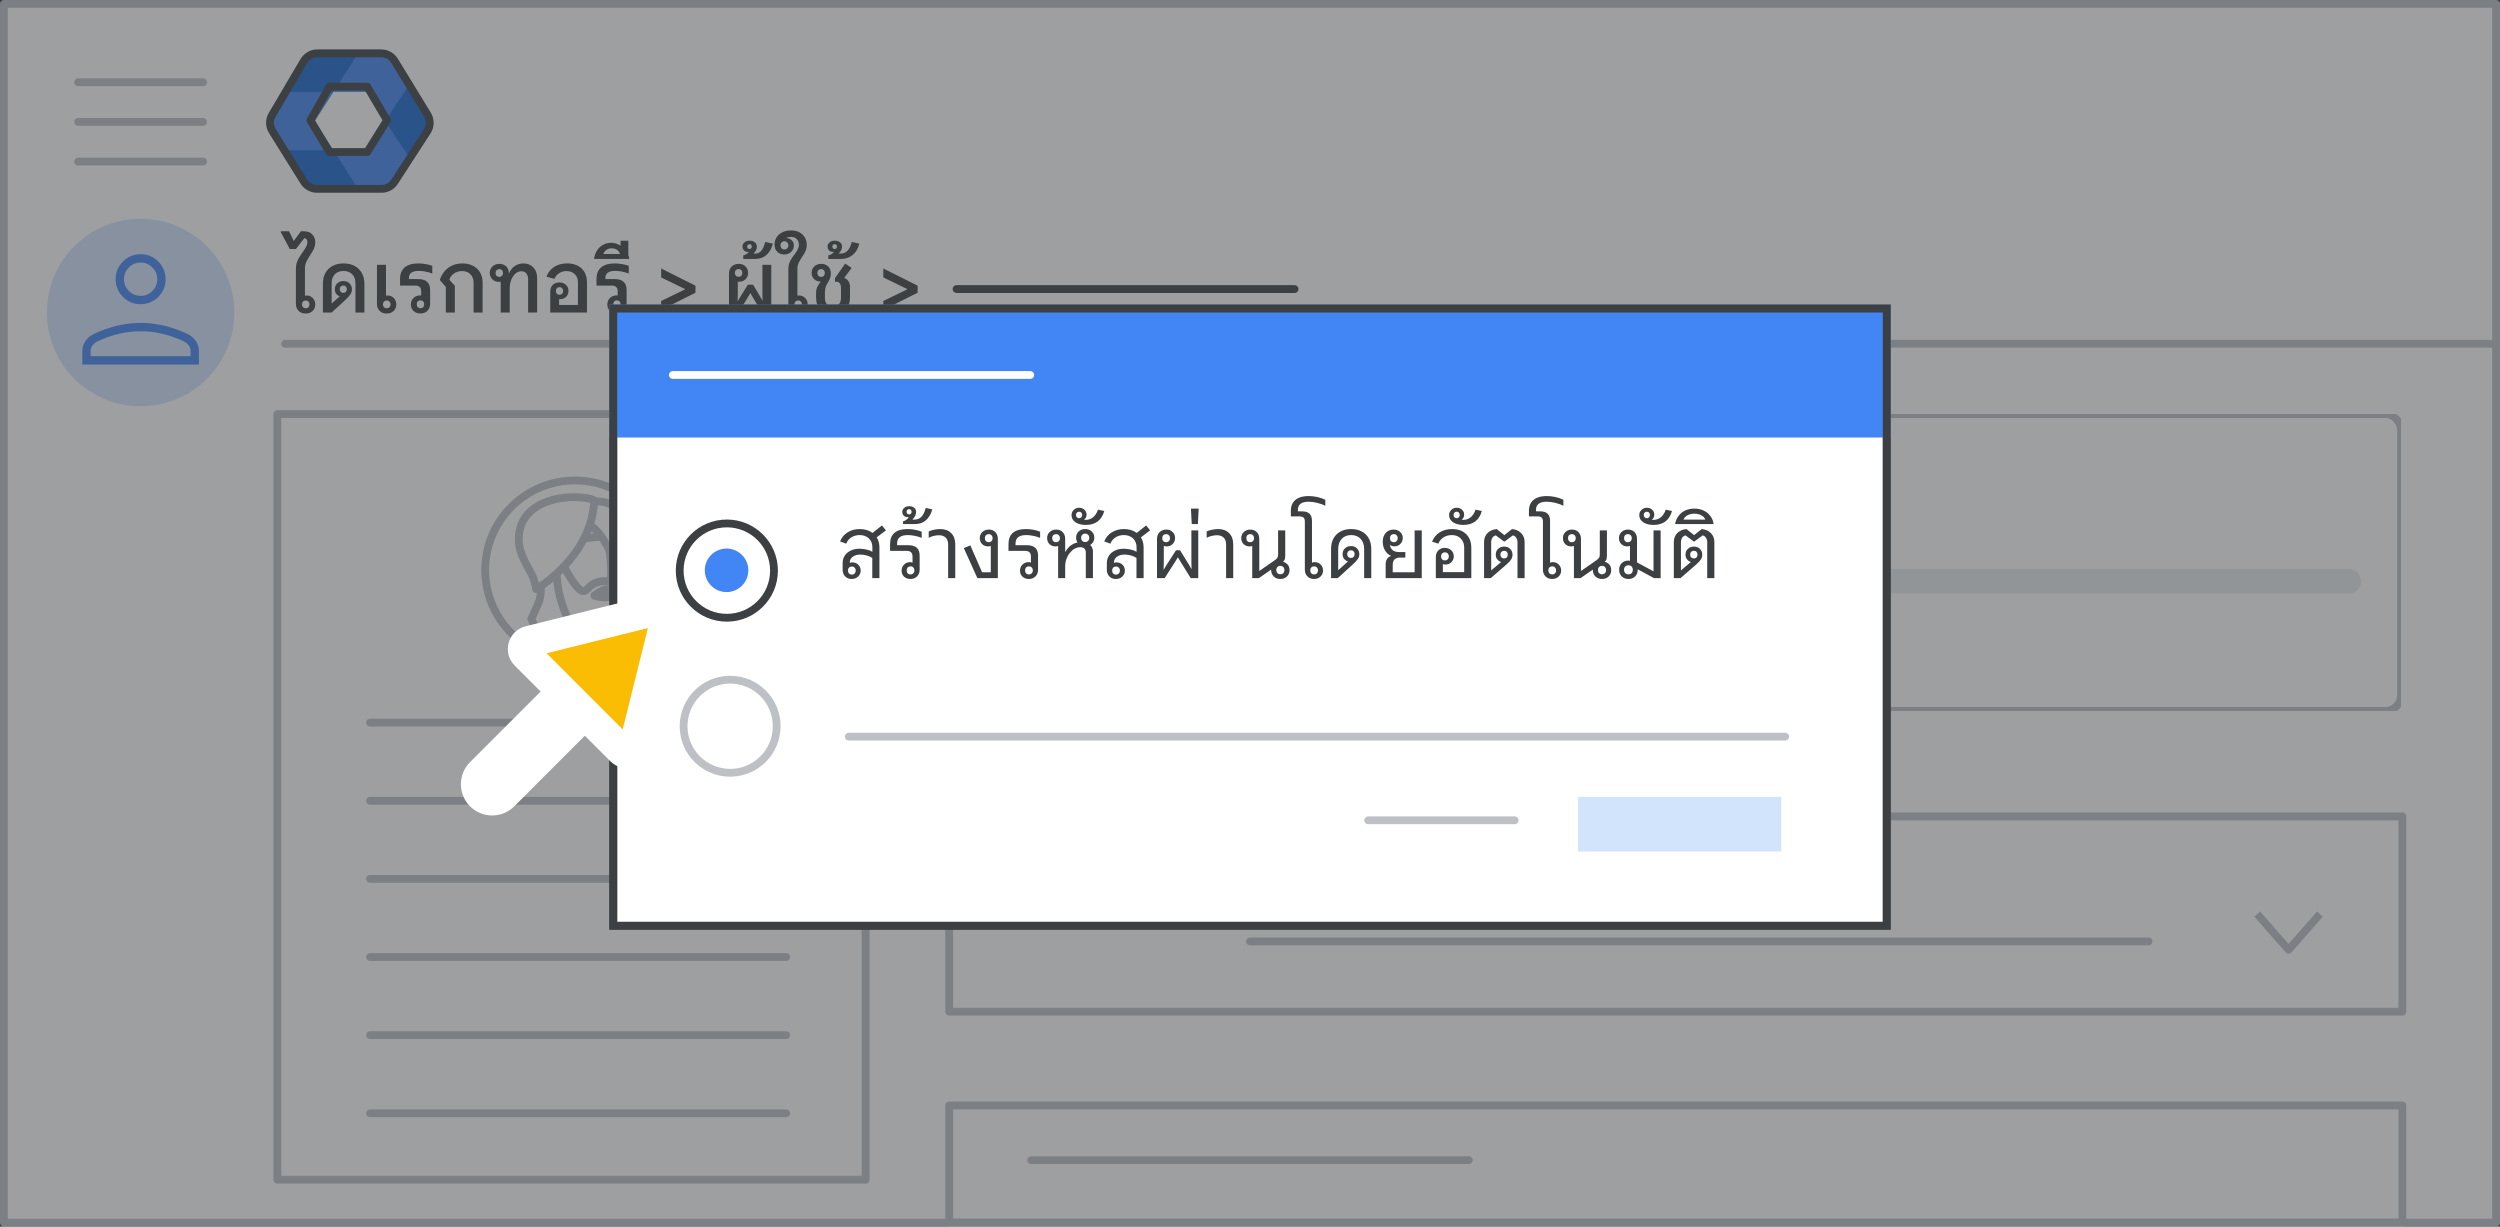 <svg width="320" height="157" viewBox="0 0 320 157" fill="none" xmlns="http://www.w3.org/2000/svg">
<rect x="0" y="0" width="320" height="157" fill="#333333" stroke="none"/>
<g id="admin-generate-password-1" clip-path="url(#clip0_5562_15093)">
<rect id="Rectangle" x="0.5" y="0.5" width="319" height="156" fill="white" stroke="#BDC1C6" stroke-linejoin="round"/>
<path id="Line" d="M36.5 44H319" stroke="#BDC1C6" stroke-linecap="round"/>
<g id="Admin icon - illustrated">
<g id="Group">
<path id="Vector" d="M36.407 19.232L38.831 23.168C39.214 23.79 39.922 24.173 40.688 24.173H45.849L44.92 21.53L42.688 19.232L39.547 18.721L36.407 19.232Z" fill="#1967D2"/>
<path id="Vector_2" d="M54.859 14.495L52.506 10.674L50.482 12.774L49.287 15.501L50.585 18.418L52.49 20.35L54.859 16.506C55.242 15.884 55.242 15.117 54.859 14.495Z" fill="#1967D2"/>
<path id="Vector_3" d="M45.85 6.826H40.689C39.923 6.826 39.215 7.209 38.832 7.832L36.407 11.767L39.547 12.279L42.688 11.767L44.98 9.469L45.85 6.826Z" fill="#1967D2"/>
<path id="Vector_4" d="M40.299 15.501L42.688 11.768H36.407L34.728 14.495C34.345 15.117 34.345 15.884 34.728 16.506L36.407 19.234H42.688L40.299 15.501Z" fill="#4285F4"/>
<path id="Vector_5" d="M46.898 11.767L49.287 15.5L52.505 10.673L50.755 7.832C50.372 7.209 49.663 6.826 48.897 6.826H45.85L42.688 11.767H46.898Z" fill="#4285F4"/>
<path id="Vector_6" d="M46.898 19.233H42.688L45.85 24.174H48.897C49.663 24.174 50.372 23.791 50.755 23.168L52.49 20.35L49.287 15.5L46.898 19.233Z" fill="#4285F4"/>
</g>
<path id="Path 19" fill-rule="evenodd" clip-rule="evenodd" d="M42.167 11.092H47.008L49.538 15.396L47.008 19.459H42.167L39.732 15.396L42.167 11.092Z" stroke="#3C4043" stroke-linejoin="round"/>
<path id="Path 19_2" fill-rule="evenodd" clip-rule="evenodd" d="M38.894 7.811C39.254 7.201 39.909 6.826 40.618 6.826H48.793C49.49 6.826 50.136 7.189 50.5 7.783L54.714 14.676C55.115 15.332 55.105 16.16 54.686 16.806L50.506 23.261C50.137 23.83 49.505 24.174 48.827 24.174H40.584C39.894 24.174 39.252 23.818 38.887 23.232L34.862 16.778C34.468 16.146 34.457 15.347 34.835 14.705L38.894 7.811Z" stroke="#3C4043" stroke-linejoin="round"/>
</g>
<g id="UI/menu-light-grey">
<path id="Line_2" d="M10 10.529H26" stroke="#BDC1C6" stroke-linecap="round" stroke-linejoin="round"/>
<path id="Line_3" d="M10 15.605H26" stroke="#BDC1C6" stroke-linecap="round" stroke-linejoin="round"/>
<path id="Line_4" d="M10 20.683H26" stroke="#BDC1C6" stroke-linecap="round" stroke-linejoin="round"/>
</g>
<g id="nav-directory-on">
<path id="Path" d="M18 52C22.854 52 27.23 49.076 29.087 44.591C30.944 40.107 29.916 34.945 26.484 31.514C23.051 28.082 17.889 27.056 13.405 28.915C8.921 30.773 5.998 35.15 6 40.004C6 43.186 7.264 46.238 9.515 48.488C11.765 50.738 14.818 52.001 18 52Z" fill="#D2E3FC"/>
<g id="person_BASELINE_P900">
<path id="Shape" fill-rule="evenodd" clip-rule="evenodd" d="M15.735 38.002C16.357 38.624 17.112 38.935 18 38.935C18.888 38.935 19.643 38.624 20.265 38.002C20.887 37.38 21.198 36.625 21.198 35.737C21.198 34.866 20.887 34.116 20.265 33.484C19.643 32.854 18.888 32.539 18 32.539C17.112 32.539 16.357 32.854 15.735 33.484C15.113 34.116 14.802 34.866 14.802 35.737C14.802 36.625 15.113 37.38 15.735 38.002ZM10.539 44.904V46.663H25.462V44.904C25.462 44.46 25.333 44.047 25.076 43.664C24.818 43.283 24.476 42.985 24.049 42.772C23.037 42.292 22.029 41.932 21.025 41.692C20.021 41.453 19.013 41.333 18 41.333C16.987 41.333 15.979 41.453 14.976 41.692C13.972 41.932 12.963 42.292 11.951 42.772C11.524 42.985 11.183 43.283 10.925 43.664C10.667 44.047 10.539 44.46 10.539 44.904ZM24.396 45.597V44.904C24.396 44.655 24.32 44.428 24.17 44.224C24.018 44.02 23.809 43.847 23.543 43.705C22.655 43.278 21.744 42.954 20.812 42.733C19.879 42.51 18.942 42.399 18 42.399C17.058 42.399 16.122 42.51 15.189 42.733C14.256 42.954 13.345 43.278 12.457 43.705C12.191 43.847 11.982 44.02 11.831 44.224C11.68 44.428 11.604 44.655 11.604 44.904V45.597H24.396ZM19.506 37.242C19.088 37.66 18.586 37.869 18 37.869C17.414 37.869 16.912 37.66 16.495 37.242C16.077 36.825 15.868 36.323 15.868 35.737C15.868 35.151 16.077 34.649 16.495 34.232C16.912 33.814 17.414 33.605 18 33.605C18.586 33.605 19.088 33.814 19.506 34.232C19.923 34.649 20.132 35.151 20.132 35.737C20.132 36.323 19.923 36.825 19.506 37.242Z" fill="#4285F4"/>
</g>
</g>
<rect id="Rectangle_2" x="121.5" y="104.5" width="186" height="25" stroke="#BDC1C6" stroke-linejoin="round"/>
<g id="Group-3">
<path id="Line-2" d="M132 112.5H188" stroke="#BDC1C6" stroke-linecap="round" stroke-linejoin="round"/>
<path id="Line-2 Copy" d="M132 148.5H188" stroke="#BDC1C6" stroke-linecap="round" stroke-linejoin="round"/>
<path id="Line-2_2" d="M160 120.5H275" stroke="#BDC1C6" stroke-linecap="round" stroke-linejoin="round"/>
</g>
<g id="left panel">
<rect id="Rectangle_3" x="35.5" y="53" width="75.302" height="98" fill="white" stroke="#BDC1C6" stroke-linejoin="round"/>
<g id="People/profile6 greyscale">
<g id="Group 22 Copy">
<ellipse id="Oval" cx="73.602" cy="72.963" rx="11.496" ry="11.463" fill="white" stroke="#BDC1C6"/>
</g>
<path id="Fill 1" fill-rule="evenodd" clip-rule="evenodd" d="M71.995 82.361C71.995 82.361 73.037 80.072 73.547 77.869C73.547 77.869 75.732 79.003 77.284 78.458C77.284 78.458 77.958 77.455 78.183 74.293C78.305 72.702 78.101 70.282 77.692 68.799C77.243 67.12 75.712 65.986 73.2 66.4C69.79 66.945 68.218 68.951 68.851 72.418C69.586 76.539 69.198 76.539 68.014 79.199C68.034 79.199 68.851 82.078 71.995 82.361Z" fill="white"/>
<path id="Stroke 3" fill-rule="evenodd" clip-rule="evenodd" d="M71.995 82.361C71.995 82.361 73.037 80.072 73.547 77.869C73.547 77.869 75.732 79.003 77.284 78.458C77.284 78.458 77.958 77.455 78.183 74.293C78.305 72.702 78.101 70.282 77.692 68.799C77.243 67.12 75.712 65.986 73.2 66.4C69.79 66.945 68.218 68.951 68.851 72.418C69.586 76.539 69.198 76.539 68.014 79.199C68.034 79.199 68.851 82.078 71.995 82.361Z" stroke="#BDC1C6" stroke-linecap="round" stroke-linejoin="round"/>
<path id="Fill 5" fill-rule="evenodd" clip-rule="evenodd" d="M73.585 78.616C73.585 78.616 72.006 78.059 71.773 75.941C71.773 75.941 72.549 77.204 73.921 77.675C73.921 77.675 73.844 77.91 73.792 78.103C73.688 78.317 73.585 78.616 73.585 78.616Z" fill="#3C4043"/>
<path id="Stroke 7" fill-rule="evenodd" clip-rule="evenodd" d="M73.585 78.616C73.585 78.616 72.006 78.059 71.773 75.941C71.773 75.941 72.549 77.204 73.921 77.675C73.921 77.675 73.844 77.91 73.792 78.103C73.688 78.317 73.585 78.616 73.585 78.616Z" stroke="#BDC1C6" stroke-linecap="round" stroke-linejoin="round"/>
<path id="Fill 9" fill-rule="evenodd" clip-rule="evenodd" d="M78.18 76.184C78.18 76.184 78.054 76.476 77.401 76.476C76.748 76.476 76.07 76.243 76.07 76.243C76.07 76.243 77.1 75.406 77.753 75.406C78.406 75.406 78.18 76.184 78.18 76.184ZM78.793 75.543C78.793 74.38 78.18 74.38 77.636 74.38C75.367 74.38 75.344 75.675 74.663 75.675C73.801 75.675 72.122 72.406 72.122 72.406C72.122 72.406 71.192 70.388 71.238 72.999C71.283 75.609 71.896 77.342 72.644 79.162C73.393 80.983 75.344 81.29 76.274 81.29C77.205 81.29 79.292 81.18 79.292 79.425C79.292 77.693 78.793 77.21 78.793 75.543Z" fill="white"/>
<path id="Stroke 11" d="M78.18 76.184L78.639 76.382C78.647 76.363 78.654 76.344 78.66 76.324L78.18 76.184ZM76.07 76.243L75.754 75.855C75.613 75.969 75.546 76.151 75.577 76.33C75.609 76.509 75.735 76.656 75.907 76.716L76.07 76.243ZM72.122 72.406L71.668 72.616C71.671 72.622 71.674 72.628 71.678 72.635L72.122 72.406ZM78.18 76.184C77.721 75.987 77.721 75.986 77.721 75.986C77.721 75.986 77.721 75.985 77.722 75.985C77.722 75.984 77.722 75.984 77.722 75.983C77.723 75.982 77.723 75.981 77.724 75.98C77.725 75.978 77.726 75.976 77.727 75.974C77.728 75.97 77.73 75.966 77.732 75.962C77.736 75.955 77.739 75.948 77.743 75.943C77.749 75.931 77.756 75.923 77.76 75.917C77.77 75.904 77.774 75.904 77.764 75.91C77.748 75.921 77.652 75.976 77.401 75.976V76.976C77.803 76.976 78.097 76.886 78.307 76.75C78.41 76.684 78.486 76.61 78.54 76.543C78.567 76.51 78.588 76.478 78.604 76.451C78.612 76.437 78.619 76.425 78.625 76.413C78.628 76.407 78.63 76.402 78.633 76.397C78.634 76.394 78.635 76.391 78.636 76.389C78.637 76.388 78.637 76.387 78.638 76.385C78.638 76.385 78.638 76.384 78.638 76.384C78.639 76.383 78.639 76.383 78.639 76.383C78.639 76.382 78.639 76.382 78.18 76.184ZM77.401 75.976C77.128 75.976 76.836 75.926 76.603 75.872C76.489 75.846 76.394 75.819 76.328 75.8C76.295 75.79 76.27 75.782 76.253 75.777C76.245 75.774 76.239 75.772 76.236 75.771C76.234 75.77 76.233 75.77 76.232 75.77C76.232 75.77 76.232 75.77 76.232 75.77C76.232 75.77 76.232 75.77 76.232 75.77C76.232 75.77 76.232 75.77 76.232 75.77C76.232 75.77 76.232 75.77 76.232 75.77C76.232 75.77 76.232 75.77 76.07 76.243C75.907 76.716 75.907 76.716 75.907 76.716C75.907 76.716 75.907 76.716 75.907 76.716C75.907 76.716 75.907 76.716 75.908 76.716C75.908 76.716 75.908 76.716 75.909 76.716C75.909 76.716 75.91 76.716 75.911 76.717C75.913 76.718 75.916 76.719 75.919 76.72C75.926 76.722 75.935 76.725 75.947 76.729C75.97 76.736 76.003 76.746 76.044 76.758C76.125 76.783 76.24 76.815 76.377 76.846C76.647 76.909 77.021 76.976 77.401 76.976V75.976ZM76.07 76.243C76.385 76.631 76.385 76.631 76.385 76.631C76.385 76.631 76.385 76.631 76.385 76.631C76.385 76.631 76.385 76.631 76.384 76.631C76.384 76.631 76.384 76.631 76.385 76.631C76.385 76.631 76.385 76.63 76.386 76.63C76.387 76.629 76.389 76.627 76.392 76.625C76.399 76.62 76.409 76.612 76.422 76.602C76.448 76.581 76.487 76.551 76.537 76.515C76.636 76.442 76.774 76.346 76.929 76.25C77.085 76.154 77.251 76.063 77.406 75.999C77.569 75.931 77.685 75.906 77.753 75.906V74.906C77.494 74.906 77.236 74.986 77.022 75.075C76.801 75.167 76.587 75.286 76.404 75.399C76.22 75.512 76.059 75.625 75.945 75.709C75.887 75.751 75.841 75.787 75.808 75.812C75.792 75.825 75.779 75.835 75.77 75.842C75.766 75.846 75.762 75.848 75.759 75.85C75.758 75.852 75.757 75.853 75.756 75.853C75.756 75.853 75.755 75.854 75.755 75.854C75.755 75.854 75.755 75.854 75.755 75.854C75.755 75.854 75.755 75.854 75.754 75.854C75.754 75.854 75.754 75.855 76.07 76.243ZM77.753 75.906C77.811 75.906 77.779 75.92 77.736 75.876C77.705 75.844 77.711 75.823 77.716 75.859C77.72 75.894 77.718 75.941 77.711 75.988C77.707 76.01 77.704 76.028 77.701 76.038C77.7 76.044 77.699 76.047 77.699 76.049C77.699 76.049 77.699 76.049 77.699 76.049C77.699 76.048 77.699 76.048 77.699 76.047C77.699 76.047 77.699 76.046 77.7 76.046C77.7 76.046 77.7 76.046 77.7 76.046C77.7 76.045 77.7 76.045 77.7 76.045C77.7 76.045 77.7 76.045 78.18 76.184C78.66 76.324 78.66 76.324 78.66 76.323C78.66 76.323 78.66 76.323 78.66 76.323C78.66 76.323 78.66 76.323 78.661 76.322C78.661 76.322 78.661 76.321 78.661 76.32C78.662 76.319 78.662 76.317 78.662 76.316C78.663 76.312 78.665 76.308 78.666 76.303C78.669 76.292 78.672 76.279 78.676 76.263C78.683 76.232 78.692 76.189 78.7 76.137C78.714 76.039 78.728 75.891 78.707 75.731C78.687 75.573 78.627 75.358 78.454 75.18C78.27 74.99 78.022 74.906 77.753 74.906V75.906ZM79.293 75.543C79.293 74.886 79.118 74.387 78.693 74.108C78.323 73.865 77.869 73.88 77.636 73.88V74.88C77.947 74.88 78.071 74.896 78.144 74.944C78.161 74.955 78.293 75.037 78.293 75.543H79.293ZM77.636 73.88C76.385 73.88 75.695 74.245 75.227 74.649C75.118 74.744 75.025 74.837 74.948 74.915C74.866 74.998 74.813 75.054 74.76 75.103C74.709 75.149 74.681 75.166 74.668 75.172C74.663 75.175 74.662 75.175 74.663 75.175C74.665 75.174 74.666 75.175 74.663 75.175V76.175C75.019 76.175 75.265 75.994 75.433 75.842C75.513 75.769 75.595 75.684 75.662 75.615C75.734 75.542 75.803 75.473 75.881 75.406C76.161 75.163 76.617 74.88 77.636 74.88V73.88ZM74.663 75.175C74.705 75.175 74.687 75.19 74.592 75.124C74.507 75.064 74.399 74.966 74.273 74.828C74.021 74.551 73.748 74.169 73.49 73.769C73.234 73.373 73.003 72.974 72.835 72.673C72.751 72.523 72.684 72.399 72.638 72.312C72.614 72.268 72.597 72.234 72.585 72.212C72.579 72.2 72.574 72.191 72.571 72.186C72.57 72.183 72.569 72.181 72.568 72.18C72.568 72.179 72.567 72.178 72.567 72.178C72.567 72.178 72.567 72.178 72.567 72.178C72.567 72.178 72.567 72.178 72.567 72.178C72.567 72.178 72.567 72.178 72.122 72.406C71.678 72.635 71.678 72.635 71.678 72.635C71.678 72.635 71.678 72.635 71.678 72.635C71.678 72.635 71.678 72.635 71.678 72.636C71.678 72.636 71.679 72.637 71.679 72.638C71.68 72.64 71.682 72.642 71.683 72.646C71.687 72.652 71.692 72.662 71.698 72.674C71.711 72.7 71.731 72.736 71.755 72.782C71.804 72.874 71.874 73.004 71.962 73.16C72.136 73.473 72.378 73.891 72.65 74.312C72.919 74.729 73.227 75.164 73.533 75.5C73.685 75.668 73.85 75.826 74.021 75.945C74.183 76.058 74.406 76.175 74.663 76.175V75.175ZM72.122 72.406C72.576 72.197 72.576 72.197 72.576 72.197C72.576 72.197 72.576 72.197 72.576 72.197C72.576 72.196 72.576 72.196 72.576 72.196C72.576 72.195 72.575 72.195 72.575 72.194C72.574 72.192 72.573 72.19 72.572 72.188C72.57 72.183 72.567 72.176 72.563 72.168C72.555 72.151 72.543 72.127 72.529 72.099C72.5 72.043 72.459 71.965 72.41 71.88C72.323 71.732 72.168 71.484 71.972 71.33C71.878 71.257 71.675 71.125 71.411 71.172C71.123 71.222 70.972 71.442 70.901 71.598C70.829 71.758 70.789 71.954 70.766 72.17C70.741 72.392 70.732 72.669 70.738 73.007L71.737 72.99C71.732 72.676 71.742 72.444 71.76 72.278C71.778 72.104 71.804 72.029 71.812 72.012C71.822 71.989 71.768 72.124 71.584 72.156C71.503 72.171 71.438 72.155 71.402 72.141C71.384 72.135 71.372 72.128 71.365 72.124C71.361 72.121 71.358 72.12 71.357 72.119C71.355 72.118 71.354 72.117 71.354 72.117C71.354 72.117 71.356 72.118 71.361 72.123C71.365 72.127 71.371 72.133 71.378 72.141C71.392 72.156 71.41 72.177 71.429 72.203C71.468 72.256 71.508 72.319 71.546 72.383C71.583 72.447 71.614 72.507 71.636 72.55C71.647 72.572 71.656 72.59 71.661 72.601C71.664 72.607 71.666 72.611 71.667 72.613C71.668 72.615 71.668 72.615 71.668 72.616C71.669 72.616 71.669 72.616 71.669 72.616C71.669 72.616 71.669 72.616 71.668 72.616C71.668 72.616 71.668 72.616 71.668 72.616C71.668 72.616 71.668 72.616 72.122 72.406ZM70.738 73.007C70.785 75.707 71.423 77.507 72.182 79.353L73.107 78.972C72.368 77.176 71.781 75.51 71.737 72.99L70.738 73.007ZM72.182 79.353C73.055 81.475 75.303 81.79 76.274 81.79V80.79C75.385 80.79 73.731 80.491 73.107 78.972L72.182 79.353ZM76.274 81.79C76.745 81.79 77.581 81.765 78.312 81.482C78.684 81.338 79.057 81.118 79.338 80.774C79.626 80.421 79.792 79.972 79.792 79.425H78.792C78.792 79.757 78.697 79.979 78.564 80.141C78.425 80.311 78.218 80.446 77.952 80.549C77.407 80.76 76.734 80.79 76.274 80.79V81.79ZM79.792 79.425C79.792 78.502 79.657 77.904 79.53 77.348C79.406 76.809 79.293 76.317 79.293 75.543H78.293C78.293 76.436 78.429 77.019 78.555 77.571C78.677 78.107 78.792 78.617 78.792 79.425H79.792Z" fill="#BDC1C6"/>
<path id="Fill 13" fill-rule="evenodd" clip-rule="evenodd" d="M74.996 68.989C74.996 68.989 77.073 68.61 77.571 68.778C78.069 68.947 76.706 66.314 76.706 66.314L75.45 66.335L74.996 68.989Z" fill="white"/>
<path id="Stroke 15" fill-rule="evenodd" clip-rule="evenodd" d="M74.458 68.989C74.458 68.989 76.536 68.61 77.034 68.778C77.532 68.947 76.168 66.314 76.168 66.314L74.913 66.335L74.458 68.989Z" stroke="#BDC1C6" stroke-linecap="round" stroke-linejoin="round"/>
<path id="Fill 17" fill-rule="evenodd" clip-rule="evenodd" d="M75.337 64.38C75.337 64.38 75.156 64.174 76.324 64.174C77.492 64.174 79.829 64.575 79.829 67.616C79.829 69.2 78.297 71.127 78.297 71.127C78.297 71.127 76.895 67.547 75.182 67.18C73.468 66.79 75.337 64.38 75.337 64.38Z" fill="white"/>
<path id="Stroke 19" fill-rule="evenodd" clip-rule="evenodd" d="M75.337 64.38C75.337 64.38 75.156 64.174 76.324 64.174C77.492 64.174 79.829 64.575 79.829 67.616C79.829 69.2 78.297 71.127 78.297 71.127C78.297 71.127 76.895 67.547 75.182 67.18C73.468 66.79 75.337 64.38 75.337 64.38Z" stroke="#BDC1C6" stroke-linecap="round" stroke-linejoin="round"/>
<path id="Fill 21" fill-rule="evenodd" clip-rule="evenodd" d="M68.626 75.406C68.626 75.406 75.736 71.345 76.07 64.055C76.07 64.055 75.514 63.639 73.292 63.639C71.07 63.639 66.315 64.597 66.404 69.158C66.404 70.887 67.648 72.657 68.07 73.552C68.515 74.448 68.626 75.406 68.626 75.406Z" fill="white"/>
<path id="Stroke 23" fill-rule="evenodd" clip-rule="evenodd" d="M68.626 75.406C68.626 75.406 75.736 71.345 76.07 64.055C76.07 64.055 75.514 63.639 73.292 63.639C71.07 63.639 66.315 64.597 66.404 69.158C66.404 70.887 67.648 72.657 68.07 73.552C68.515 74.448 68.626 75.406 68.626 75.406Z" stroke="#BDC1C6" stroke-linecap="round" stroke-linejoin="round"/>
</g>
</g>
<g id="left panel_2">
<g id="UI/line-dark-grey">
<path id="Line 5" d="M122.435 37H165.704" stroke="#3C4043" stroke-linecap="round" stroke-linejoin="round"/>
</g>
</g>
<path id="Path-21" d="M288.92 117L292.938 121.572L296.955 117" stroke="#BDC1C6" stroke-linejoin="round"/>
<rect id="Rectangle_4" x="121.5" y="141.5" width="186" height="15" stroke="#BDC1C6" stroke-linejoin="round"/>
<g id="data box" clip-path="url(#clip1_5562_15093)">
<rect id="Rectangle_5" x="121.83" y="53" width="185.5" height="38" rx="2" stroke="#BDC1C6" stroke-linejoin="round"/>
<ellipse id="Oval_2" cx="130.589" cy="82.408" rx="2.633" ry="2.611" fill="#4285F4"/>
<ellipse id="Oval_3" cx="159.727" cy="82.408" rx="2.633" ry="2.611" fill="#FBBC04"/>
<ellipse id="Oval_4" cx="195.36" cy="82.408" rx="2.633" ry="2.611" fill="#EA4335"/>
<rect id="Rectangle_6" x="126.209" y="72.824" width="176" height="3.133" rx="1.5" fill="#E8EAED"/>
<g id="Group 11">
<rect id="Rectangle_7" x="128.201" y="72.824" width="64.245" height="3.133" rx="1.5" fill="#EA4335"/>
<rect id="Rectangle_8" x="128.201" y="72.824" width="52.199" height="3.133" rx="1.5" fill="#FBBC04"/>
<rect id="Rectangle_9" x="127.148" y="72.824" width="40.153" height="3.133" rx="1.5" fill="#4285F4"/>
</g>
<path id="Gmail EDITABLE TEXT" d="M202.333 84.526C202.029 84.526 201.741 84.47 201.469 84.358C201.201 84.246 200.965 84.088 200.761 83.884C200.557 83.68 200.397 83.442 200.281 83.17C200.165 82.898 200.107 82.602 200.107 82.282C200.107 81.962 200.165 81.666 200.281 81.394C200.397 81.122 200.557 80.884 200.761 80.68C200.965 80.476 201.201 80.318 201.469 80.206C201.741 80.094 202.029 80.038 202.333 80.038C202.649 80.038 202.945 80.094 203.221 80.206C203.501 80.318 203.731 80.476 203.911 80.68L203.551 81.04C203.459 80.928 203.349 80.834 203.221 80.758C203.093 80.682 202.955 80.624 202.807 80.584C202.659 80.544 202.503 80.524 202.339 80.524C202.111 80.524 201.893 80.566 201.685 80.65C201.477 80.73 201.293 80.848 201.133 81.004C200.977 81.156 200.853 81.34 200.761 81.556C200.669 81.772 200.623 82.014 200.623 82.282C200.623 82.55 200.669 82.792 200.761 83.008C200.857 83.224 200.985 83.41 201.145 83.566C201.305 83.718 201.487 83.836 201.691 83.92C201.899 84 202.115 84.04 202.339 84.04C202.531 84.04 202.717 84.014 202.897 83.962C203.081 83.906 203.245 83.822 203.389 83.71C203.537 83.594 203.659 83.446 203.755 83.266C203.851 83.086 203.909 82.87 203.929 82.618H202.345V82.144H204.409C204.417 82.196 204.423 82.246 204.427 82.294C204.435 82.342 204.439 82.394 204.439 82.45V82.456C204.439 82.764 204.387 83.046 204.283 83.302C204.179 83.554 204.033 83.772 203.845 83.956C203.657 84.136 203.435 84.276 203.179 84.376C202.923 84.476 202.641 84.526 202.333 84.526ZM204.949 84.43V81.37H205.435V81.82H205.459C205.515 81.72 205.591 81.63 205.687 81.55C205.787 81.466 205.899 81.4 206.023 81.352C206.151 81.3 206.281 81.274 206.413 81.274C206.641 81.274 206.837 81.33 207.001 81.442C207.165 81.55 207.283 81.692 207.355 81.868C207.459 81.696 207.599 81.554 207.775 81.442C207.951 81.33 208.161 81.274 208.405 81.274C208.769 81.274 209.037 81.384 209.209 81.604C209.381 81.824 209.467 82.112 209.467 82.468V84.43H208.963V82.546C208.963 82.25 208.903 82.042 208.783 81.922C208.663 81.798 208.493 81.736 208.273 81.736C208.117 81.736 207.977 81.782 207.853 81.874C207.733 81.962 207.637 82.08 207.565 82.228C207.497 82.372 207.463 82.53 207.463 82.702V84.43H206.953V82.552C206.953 82.256 206.893 82.046 206.773 81.922C206.653 81.798 206.485 81.736 206.269 81.736C206.113 81.736 205.973 81.782 205.849 81.874C205.729 81.966 205.633 82.086 205.561 82.234C205.493 82.382 205.459 82.542 205.459 82.714V84.43H204.949ZM211.148 84.526C210.92 84.526 210.72 84.482 210.548 84.394C210.376 84.306 210.24 84.186 210.14 84.034C210.044 83.878 209.996 83.702 209.996 83.506C209.996 83.282 210.054 83.094 210.17 82.942C210.286 82.786 210.442 82.67 210.638 82.594C210.834 82.514 211.05 82.474 211.286 82.474C211.422 82.474 211.548 82.486 211.664 82.51C211.78 82.53 211.88 82.556 211.964 82.588C212.052 82.616 212.118 82.644 212.162 82.672V82.486C212.162 82.254 212.08 82.07 211.916 81.934C211.752 81.798 211.552 81.73 211.316 81.73C211.148 81.73 210.99 81.768 210.842 81.844C210.698 81.916 210.584 82.018 210.5 82.15L210.116 81.862C210.196 81.742 210.296 81.638 210.416 81.55C210.536 81.462 210.672 81.394 210.824 81.346C210.98 81.298 211.144 81.274 211.316 81.274C211.732 81.274 212.058 81.384 212.294 81.604C212.53 81.824 212.648 82.12 212.648 82.492V84.43H212.162V83.992H212.138C212.086 84.08 212.012 84.166 211.916 84.25C211.82 84.33 211.706 84.396 211.574 84.448C211.446 84.5 211.304 84.526 211.148 84.526ZM211.196 84.076C211.372 84.076 211.532 84.032 211.676 83.944C211.824 83.856 211.942 83.738 212.03 83.59C212.118 83.442 212.162 83.28 212.162 83.104C212.07 83.04 211.954 82.988 211.814 82.948C211.678 82.908 211.528 82.888 211.364 82.888C211.072 82.888 210.858 82.948 210.722 83.068C210.586 83.188 210.518 83.336 210.518 83.512C210.518 83.68 210.582 83.816 210.71 83.92C210.838 84.024 211 84.076 211.196 84.076ZM213.406 84.43V81.37H213.916V84.43H213.406ZM213.658 80.806C213.558 80.806 213.472 80.77 213.4 80.698C213.328 80.626 213.292 80.54 213.292 80.44C213.292 80.336 213.328 80.25 213.4 80.182C213.472 80.11 213.558 80.074 213.658 80.074C213.762 80.074 213.848 80.11 213.916 80.182C213.988 80.25 214.024 80.336 214.024 80.44C214.024 80.54 213.988 80.626 213.916 80.698C213.848 80.77 213.762 80.806 213.658 80.806ZM214.711 84.43V80.134H215.221V84.43H214.711Z" fill="#BDC1C6"/>
<path id="Photos EDITABLE TEXT" d="M165.097 84.43V80.134H166.543C166.783 80.134 167.005 80.188 167.209 80.296C167.413 80.404 167.575 80.554 167.695 80.746C167.819 80.934 167.881 81.154 167.881 81.406C167.881 81.654 167.819 81.874 167.695 82.066C167.575 82.258 167.413 82.408 167.209 82.516C167.005 82.624 166.783 82.678 166.543 82.678H165.607V84.43H165.097ZM165.607 82.192H166.555C166.723 82.192 166.867 82.154 166.987 82.078C167.107 81.998 167.199 81.898 167.263 81.778C167.331 81.658 167.365 81.534 167.365 81.406C167.365 81.278 167.331 81.154 167.263 81.034C167.199 80.914 167.107 80.816 166.987 80.74C166.867 80.66 166.723 80.62 166.555 80.62H165.607V82.192ZM168.482 84.43V80.134H168.992V81.4L168.968 81.82H168.992C169.072 81.668 169.202 81.54 169.382 81.436C169.566 81.328 169.768 81.274 169.988 81.274C170.248 81.274 170.462 81.326 170.63 81.43C170.798 81.534 170.924 81.676 171.008 81.856C171.092 82.032 171.134 82.236 171.134 82.468V84.43H170.624V82.546C170.624 82.35 170.588 82.194 170.516 82.078C170.448 81.958 170.356 81.872 170.24 81.82C170.128 81.764 170.004 81.736 169.868 81.736C169.7 81.736 169.55 81.784 169.418 81.88C169.286 81.976 169.182 82.1 169.106 82.252C169.03 82.404 168.992 82.562 168.992 82.726V84.43H168.482ZM173.278 84.526C172.97 84.526 172.698 84.454 172.462 84.31C172.226 84.166 172.04 83.972 171.904 83.728C171.772 83.48 171.706 83.204 171.706 82.9C171.706 82.596 171.772 82.322 171.904 82.078C172.04 81.83 172.226 81.634 172.462 81.49C172.698 81.346 172.97 81.274 173.278 81.274C173.586 81.274 173.858 81.348 174.094 81.496C174.33 81.64 174.514 81.836 174.646 82.084C174.782 82.328 174.85 82.6 174.85 82.9C174.85 83.204 174.782 83.48 174.646 83.728C174.514 83.972 174.33 84.166 174.094 84.31C173.858 84.454 173.586 84.526 173.278 84.526ZM173.278 84.064C173.462 84.064 173.634 84.018 173.794 83.926C173.958 83.834 174.09 83.702 174.19 83.53C174.29 83.354 174.34 83.144 174.34 82.9C174.34 82.656 174.29 82.448 174.19 82.276C174.09 82.1 173.958 81.966 173.794 81.874C173.634 81.782 173.462 81.736 173.278 81.736C173.094 81.736 172.92 81.782 172.756 81.874C172.592 81.966 172.46 82.1 172.36 82.276C172.26 82.448 172.21 82.656 172.21 82.9C172.21 83.144 172.26 83.354 172.36 83.53C172.46 83.702 172.592 83.834 172.756 83.926C172.92 84.018 173.094 84.064 173.278 84.064ZM175.145 81.37H175.679V80.506H176.189V81.37H176.939V81.832H176.189V83.5C176.189 83.66 176.221 83.784 176.285 83.872C176.353 83.96 176.463 84.004 176.615 84.004C176.683 84.004 176.745 83.994 176.801 83.974C176.857 83.954 176.907 83.93 176.951 83.902V84.4C176.899 84.424 176.841 84.442 176.777 84.454C176.717 84.47 176.635 84.478 176.531 84.478C176.275 84.478 176.069 84.404 175.913 84.256C175.757 84.104 175.679 83.894 175.679 83.626V81.832H175.145V81.37ZM178.821 84.526C178.513 84.526 178.241 84.454 178.005 84.31C177.769 84.166 177.583 83.972 177.447 83.728C177.315 83.48 177.249 83.204 177.249 82.9C177.249 82.596 177.315 82.322 177.447 82.078C177.583 81.83 177.769 81.634 178.005 81.49C178.241 81.346 178.513 81.274 178.821 81.274C179.129 81.274 179.401 81.348 179.637 81.496C179.873 81.64 180.057 81.836 180.189 82.084C180.325 82.328 180.393 82.6 180.393 82.9C180.393 83.204 180.325 83.48 180.189 83.728C180.057 83.972 179.873 84.166 179.637 84.31C179.401 84.454 179.129 84.526 178.821 84.526ZM178.821 84.064C179.005 84.064 179.177 84.018 179.337 83.926C179.501 83.834 179.633 83.702 179.733 83.53C179.833 83.354 179.883 83.144 179.883 82.9C179.883 82.656 179.833 82.448 179.733 82.276C179.633 82.1 179.501 81.966 179.337 81.874C179.177 81.782 179.005 81.736 178.821 81.736C178.637 81.736 178.463 81.782 178.299 81.874C178.135 81.966 178.003 82.1 177.903 82.276C177.803 82.448 177.753 82.656 177.753 82.9C177.753 83.144 177.803 83.354 177.903 83.53C178.003 83.702 178.135 83.834 178.299 83.926C178.463 84.018 178.637 84.064 178.821 84.064ZM182.024 84.526C181.796 84.526 181.594 84.49 181.418 84.418C181.246 84.342 181.102 84.242 180.986 84.118C180.874 83.99 180.79 83.852 180.734 83.704L181.19 83.5C181.27 83.684 181.386 83.826 181.538 83.926C181.69 84.026 181.864 84.076 182.06 84.076C182.248 84.076 182.404 84.038 182.528 83.962C182.656 83.886 182.72 83.774 182.72 83.626C182.72 83.534 182.694 83.458 182.642 83.398C182.59 83.334 182.514 83.28 182.414 83.236C182.314 83.192 182.192 83.152 182.048 83.116L181.676 83.02C181.532 82.98 181.396 82.924 181.268 82.852C181.14 82.78 181.036 82.688 180.956 82.576C180.88 82.46 180.842 82.32 180.842 82.156C180.842 81.972 180.896 81.814 181.004 81.682C181.112 81.55 181.254 81.45 181.43 81.382C181.606 81.31 181.794 81.274 181.994 81.274C182.17 81.274 182.334 81.3 182.486 81.352C182.642 81.4 182.778 81.474 182.894 81.574C183.01 81.67 183.098 81.79 183.158 81.934L182.714 82.138C182.638 81.986 182.536 81.88 182.408 81.82C182.28 81.76 182.138 81.73 181.982 81.73C181.814 81.73 181.668 81.768 181.544 81.844C181.42 81.916 181.358 82.016 181.358 82.144C181.358 82.272 181.408 82.368 181.508 82.432C181.612 82.496 181.738 82.548 181.886 82.588L182.33 82.702C182.63 82.778 182.856 82.892 183.008 83.044C183.16 83.192 183.236 83.374 183.236 83.59C183.236 83.782 183.182 83.948 183.074 84.088C182.966 84.228 182.82 84.336 182.636 84.412C182.452 84.488 182.248 84.526 182.024 84.526Z" fill="#BDC1C6"/>
<path id="Drive EDITABLE TEXT" d="M135.86 84.43V80.134H137.156C137.604 80.134 137.99 80.226 138.314 80.41C138.638 80.59 138.888 80.842 139.064 81.166C139.24 81.49 139.328 81.862 139.328 82.282C139.328 82.702 139.24 83.074 139.064 83.398C138.888 83.718 138.638 83.97 138.314 84.154C137.99 84.338 137.604 84.43 137.156 84.43H135.86ZM136.37 83.944H137.156C137.492 83.944 137.784 83.88 138.032 83.752C138.28 83.62 138.472 83.43 138.608 83.182C138.744 82.934 138.812 82.634 138.812 82.282C138.812 81.93 138.744 81.63 138.608 81.382C138.472 81.134 138.28 80.946 138.032 80.818C137.784 80.686 137.492 80.62 137.156 80.62H136.37V83.944ZM139.86 84.43V81.37H140.346V81.862H140.37C140.41 81.746 140.476 81.646 140.568 81.562C140.664 81.474 140.772 81.406 140.892 81.358C141.016 81.306 141.138 81.28 141.258 81.28C141.35 81.28 141.422 81.286 141.474 81.298C141.526 81.306 141.574 81.32 141.618 81.34V81.892C141.554 81.86 141.484 81.836 141.408 81.82C141.336 81.804 141.262 81.796 141.186 81.796C141.038 81.796 140.902 81.838 140.778 81.922C140.654 82.006 140.554 82.118 140.478 82.258C140.406 82.398 140.37 82.552 140.37 82.72V84.43H139.86ZM142.158 84.43V81.37H142.668V84.43H142.158ZM142.41 80.806C142.31 80.806 142.224 80.77 142.152 80.698C142.08 80.626 142.044 80.54 142.044 80.44C142.044 80.336 142.08 80.25 142.152 80.182C142.224 80.11 142.31 80.074 142.41 80.074C142.514 80.074 142.6 80.11 142.668 80.182C142.74 80.25 142.776 80.336 142.776 80.44C142.776 80.54 142.74 80.626 142.668 80.698C142.6 80.77 142.514 80.806 142.41 80.806ZM144.363 84.43L143.127 81.37H143.673L144.621 83.83H144.633L145.593 81.37H146.127L144.879 84.43H144.363ZM147.819 84.526C147.523 84.526 147.259 84.456 147.027 84.316C146.799 84.176 146.619 83.984 146.487 83.74C146.359 83.496 146.295 83.218 146.295 82.906C146.295 82.614 146.355 82.344 146.475 82.096C146.599 81.848 146.771 81.65 146.991 81.502C147.215 81.35 147.477 81.274 147.777 81.274C148.081 81.274 148.341 81.342 148.557 81.478C148.777 81.61 148.945 81.794 149.061 82.03C149.181 82.266 149.241 82.536 149.241 82.84C149.241 82.868 149.239 82.896 149.235 82.924C149.235 82.952 149.233 82.976 149.229 82.996H146.805C146.817 83.216 146.867 83.402 146.955 83.554C147.055 83.726 147.183 83.854 147.339 83.938C147.499 84.022 147.665 84.064 147.837 84.064C148.061 84.064 148.245 84.012 148.389 83.908C148.537 83.8 148.655 83.668 148.743 83.512L149.175 83.722C149.055 83.954 148.883 84.146 148.659 84.298C148.435 84.45 148.155 84.526 147.819 84.526ZM146.835 82.576H148.701C148.697 82.492 148.677 82.402 148.641 82.306C148.609 82.206 148.555 82.114 148.479 82.03C148.407 81.942 148.313 81.872 148.197 81.82C148.085 81.764 147.945 81.736 147.777 81.736C147.577 81.736 147.403 81.788 147.255 81.892C147.111 81.992 147.001 82.13 146.925 82.306C146.885 82.39 146.855 82.48 146.835 82.576Z" fill="#BDC1C6"/>
<path id="5 TB of 25 TB used EDITABLE TEXT" d="M134.422 68.659C134.062 68.659 133.694 68.583 133.318 68.431C132.942 68.271 132.606 68.027 132.31 67.699C132.014 67.371 131.802 66.951 131.674 66.439L132.574 66.079C132.702 66.551 132.922 66.939 133.234 67.243C133.546 67.539 133.934 67.687 134.398 67.687C134.934 67.687 135.37 67.523 135.706 67.195C136.05 66.867 136.222 66.439 136.222 65.911C136.222 65.391 136.054 64.963 135.718 64.627C135.39 64.283 134.958 64.111 134.422 64.111C134.134 64.111 133.862 64.179 133.606 64.315C133.35 64.443 133.142 64.623 132.982 64.855L131.95 64.399L132.478 60.259H136.726V61.231H133.318L132.994 63.715L133.042 63.727C133.234 63.567 133.454 63.439 133.702 63.343C133.958 63.239 134.258 63.187 134.602 63.187C135.074 63.187 135.51 63.303 135.91 63.535C136.31 63.767 136.63 64.087 136.87 64.495C137.118 64.903 137.242 65.371 137.242 65.899C137.242 66.411 137.118 66.879 136.87 67.303C136.63 67.719 136.298 68.051 135.874 68.299C135.45 68.539 134.966 68.659 134.422 68.659ZM142.257 68.467V62.117H140.247V61.307H145.107V62.117H143.107V68.467H142.257ZM146.168 68.467V61.307H148.738C149.105 61.307 149.441 61.39 149.748 61.557C150.061 61.717 150.311 61.944 150.498 62.237C150.691 62.523 150.788 62.857 150.788 63.237C150.788 63.59 150.698 63.897 150.518 64.157C150.338 64.417 150.101 64.614 149.808 64.747V64.787C150.161 64.9 150.451 65.103 150.678 65.397C150.911 65.69 151.028 66.037 151.028 66.437C151.028 66.837 150.928 67.19 150.728 67.497C150.528 67.797 150.265 68.034 149.938 68.207C149.611 68.38 149.258 68.467 148.878 68.467H146.168ZM147.018 65.207V67.657H148.928C149.181 67.657 149.401 67.597 149.588 67.477C149.775 67.35 149.918 67.194 150.018 67.007C150.118 66.814 150.168 66.62 150.168 66.427C150.168 66.227 150.115 66.034 150.008 65.847C149.908 65.66 149.761 65.507 149.568 65.387C149.381 65.267 149.155 65.207 148.888 65.207H147.018ZM147.018 64.397H148.738C148.991 64.397 149.208 64.34 149.388 64.227C149.568 64.107 149.705 63.96 149.798 63.787C149.898 63.614 149.948 63.437 149.948 63.257C149.948 63.077 149.901 62.9 149.808 62.727C149.715 62.553 149.581 62.41 149.408 62.297C149.235 62.177 149.025 62.117 148.778 62.117H147.018V64.397ZM156.737 68.627C156.223 68.627 155.77 68.507 155.377 68.267C154.983 68.027 154.673 67.704 154.447 67.297C154.227 66.883 154.117 66.424 154.117 65.917C154.117 65.41 154.227 64.954 154.447 64.547C154.673 64.133 154.983 63.807 155.377 63.567C155.77 63.327 156.223 63.207 156.737 63.207C157.25 63.207 157.703 63.33 158.097 63.577C158.49 63.817 158.797 64.144 159.017 64.557C159.243 64.963 159.357 65.417 159.357 65.917C159.357 66.424 159.243 66.883 159.017 67.297C158.797 67.704 158.49 68.027 158.097 68.267C157.703 68.507 157.25 68.627 156.737 68.627ZM156.737 67.857C157.043 67.857 157.33 67.78 157.597 67.627C157.87 67.474 158.09 67.254 158.257 66.967C158.423 66.674 158.507 66.323 158.507 65.917C158.507 65.51 158.423 65.163 158.257 64.877C158.09 64.584 157.87 64.36 157.597 64.207C157.33 64.053 157.043 63.977 156.737 63.977C156.43 63.977 156.14 64.053 155.867 64.207C155.593 64.36 155.373 64.584 155.207 64.877C155.04 65.163 154.957 65.51 154.957 65.917C154.957 66.323 155.04 66.674 155.207 66.967C155.373 67.254 155.593 67.474 155.867 67.627C156.14 67.78 156.43 67.857 156.737 67.857ZM159.847 64.137V63.367H160.787V62.817C160.787 62.483 160.861 62.2 161.007 61.967C161.154 61.727 161.351 61.544 161.597 61.417C161.851 61.29 162.124 61.227 162.417 61.227C162.611 61.227 162.764 61.24 162.877 61.267C162.991 61.287 163.087 61.313 163.167 61.347V62.177C163.081 62.144 162.981 62.11 162.867 62.077C162.754 62.037 162.614 62.017 162.447 62.017C162.241 62.017 162.054 62.093 161.887 62.247C161.721 62.394 161.637 62.614 161.637 62.907V63.367H162.947V64.137H161.637V68.467H160.787V64.137H159.847ZM166.131 68.467V67.617L166.371 67.377C166.511 67.237 166.684 67.064 166.891 66.857C167.097 66.644 167.314 66.424 167.541 66.197C167.767 65.963 167.977 65.747 168.171 65.547C168.371 65.34 168.527 65.174 168.641 65.047C168.847 64.82 169.014 64.627 169.141 64.467C169.267 64.3 169.361 64.14 169.421 63.987C169.481 63.827 169.511 63.644 169.511 63.437C169.511 63.243 169.461 63.06 169.361 62.887C169.261 62.707 169.114 62.56 168.921 62.447C168.734 62.334 168.497 62.277 168.211 62.277C167.944 62.277 167.717 62.334 167.531 62.447C167.351 62.56 167.211 62.697 167.111 62.857C167.011 63.01 166.944 63.15 166.911 63.277L166.141 62.967C166.181 62.827 166.251 62.673 166.351 62.507C166.457 62.334 166.594 62.17 166.761 62.017C166.934 61.857 167.141 61.727 167.381 61.627C167.627 61.52 167.911 61.467 168.231 61.467C168.664 61.467 169.041 61.56 169.361 61.747C169.681 61.927 169.927 62.167 170.101 62.467C170.281 62.76 170.371 63.08 170.371 63.427C170.371 63.727 170.314 64.013 170.201 64.287C170.087 64.553 169.947 64.797 169.781 65.017C169.614 65.237 169.444 65.43 169.271 65.597L168.911 65.957C168.757 66.11 168.594 66.277 168.421 66.457C168.247 66.63 168.077 66.8 167.911 66.967C167.744 67.133 167.597 67.28 167.471 67.407C167.351 67.534 167.267 67.617 167.221 67.657H170.451V68.467H166.131ZM173.684 68.627C173.384 68.627 173.078 68.564 172.764 68.437C172.451 68.303 172.171 68.1 171.924 67.827C171.678 67.553 171.501 67.204 171.394 66.777L172.144 66.477C172.251 66.87 172.434 67.194 172.694 67.447C172.954 67.694 173.278 67.817 173.664 67.817C174.111 67.817 174.474 67.68 174.754 67.407C175.041 67.133 175.184 66.777 175.184 66.337C175.184 65.903 175.044 65.547 174.764 65.267C174.491 64.98 174.131 64.837 173.684 64.837C173.444 64.837 173.218 64.894 173.004 65.007C172.791 65.114 172.618 65.263 172.484 65.457L171.624 65.077L172.064 61.627H175.604V62.437H172.764L172.494 64.507L172.534 64.517C172.694 64.383 172.878 64.277 173.084 64.197C173.298 64.11 173.548 64.067 173.834 64.067C174.228 64.067 174.591 64.163 174.924 64.357C175.258 64.55 175.524 64.817 175.724 65.157C175.931 65.497 176.034 65.887 176.034 66.327C176.034 66.754 175.931 67.144 175.724 67.497C175.524 67.844 175.248 68.12 174.894 68.327C174.541 68.527 174.138 68.627 173.684 68.627ZM180.773 68.467V62.117H178.763V61.307H183.623V62.117H181.623V68.467H180.773ZM184.684 68.467V61.307H187.254C187.62 61.307 187.957 61.39 188.264 61.557C188.577 61.717 188.827 61.944 189.014 62.237C189.207 62.523 189.304 62.857 189.304 63.237C189.304 63.59 189.214 63.897 189.034 64.157C188.854 64.417 188.617 64.614 188.324 64.747V64.787C188.677 64.9 188.967 65.103 189.194 65.397C189.427 65.69 189.544 66.037 189.544 66.437C189.544 66.837 189.444 67.19 189.244 67.497C189.044 67.797 188.78 68.034 188.454 68.207C188.127 68.38 187.774 68.467 187.394 68.467H184.684ZM185.534 65.207V67.657H187.444C187.697 67.657 187.917 67.597 188.104 67.477C188.29 67.35 188.434 67.194 188.534 67.007C188.634 66.814 188.684 66.62 188.684 66.427C188.684 66.227 188.63 66.034 188.524 65.847C188.424 65.66 188.277 65.507 188.084 65.387C187.897 65.267 187.67 65.207 187.404 65.207H185.534ZM185.534 64.397H187.254C187.507 64.397 187.724 64.34 187.904 64.227C188.084 64.107 188.22 63.96 188.314 63.787C188.414 63.614 188.464 63.437 188.464 63.257C188.464 63.077 188.417 62.9 188.324 62.727C188.23 62.553 188.097 62.41 187.924 62.297C187.75 62.177 187.54 62.117 187.294 62.117H185.534V64.397ZM194.752 68.627C194.126 68.627 193.652 68.444 193.332 68.077C193.019 67.71 192.862 67.21 192.862 66.577V63.367H193.712V66.447C193.712 66.954 193.829 67.317 194.062 67.537C194.296 67.75 194.586 67.857 194.932 67.857C195.232 67.857 195.492 67.78 195.712 67.627C195.932 67.467 196.102 67.263 196.222 67.017C196.342 66.77 196.402 66.513 196.402 66.247V63.367H197.252V68.467H196.442V67.727H196.402C196.316 67.887 196.186 68.037 196.012 68.177C195.846 68.31 195.652 68.417 195.432 68.497C195.219 68.584 194.992 68.627 194.752 68.627ZM200.239 68.627C199.859 68.627 199.522 68.567 199.229 68.447C198.942 68.32 198.702 68.153 198.509 67.947C198.322 67.734 198.182 67.504 198.089 67.257L198.849 66.917C198.982 67.224 199.176 67.46 199.429 67.627C199.682 67.793 199.972 67.877 200.299 67.877C200.612 67.877 200.872 67.814 201.079 67.687C201.292 67.56 201.399 67.374 201.399 67.127C201.399 66.974 201.356 66.847 201.269 66.747C201.182 66.64 201.056 66.55 200.889 66.477C200.722 66.403 200.519 66.337 200.279 66.277L199.659 66.117C199.419 66.05 199.192 65.957 198.979 65.837C198.766 65.717 198.592 65.564 198.459 65.377C198.332 65.183 198.269 64.95 198.269 64.677C198.269 64.37 198.359 64.107 198.539 63.887C198.719 63.667 198.956 63.5 199.249 63.387C199.542 63.267 199.856 63.207 200.189 63.207C200.482 63.207 200.756 63.25 201.009 63.337C201.269 63.417 201.496 63.54 201.689 63.707C201.882 63.867 202.029 64.067 202.129 64.307L201.389 64.647C201.262 64.394 201.092 64.217 200.879 64.117C200.666 64.017 200.429 63.967 200.169 63.967C199.889 63.967 199.646 64.03 199.439 64.157C199.232 64.277 199.129 64.444 199.129 64.657C199.129 64.87 199.212 65.03 199.379 65.137C199.552 65.243 199.762 65.33 200.009 65.397L200.749 65.587C201.249 65.713 201.626 65.903 201.879 66.157C202.132 66.403 202.259 66.707 202.259 67.067C202.259 67.387 202.169 67.663 201.989 67.897C201.809 68.13 201.566 68.31 201.259 68.437C200.952 68.564 200.612 68.627 200.239 68.627ZM205.504 68.627C205.011 68.627 204.571 68.51 204.184 68.277C203.804 68.043 203.504 67.724 203.284 67.317C203.071 66.91 202.964 66.447 202.964 65.927C202.964 65.44 203.064 64.99 203.264 64.577C203.471 64.163 203.758 63.834 204.124 63.587C204.498 63.334 204.934 63.207 205.434 63.207C205.941 63.207 206.374 63.32 206.734 63.547C207.101 63.767 207.381 64.073 207.574 64.467C207.774 64.86 207.874 65.31 207.874 65.817C207.874 65.864 207.871 65.91 207.864 65.957C207.864 66.004 207.861 66.043 207.854 66.077H203.814C203.834 66.444 203.918 66.754 204.064 67.007C204.231 67.293 204.444 67.507 204.704 67.647C204.971 67.787 205.248 67.857 205.534 67.857C205.908 67.857 206.214 67.77 206.454 67.597C206.701 67.417 206.898 67.197 207.044 66.937L207.764 67.287C207.564 67.674 207.278 67.993 206.904 68.247C206.531 68.5 206.064 68.627 205.504 68.627ZM203.864 65.377H206.974C206.968 65.237 206.934 65.087 206.874 64.927C206.821 64.76 206.731 64.607 206.604 64.467C206.484 64.32 206.328 64.204 206.134 64.117C205.948 64.023 205.714 63.977 205.434 63.977C205.101 63.977 204.811 64.064 204.564 64.237C204.324 64.403 204.141 64.633 204.014 64.927C203.948 65.067 203.898 65.217 203.864 65.377ZM211.088 68.627C210.628 68.627 210.211 68.51 209.838 68.277C209.471 68.043 209.181 67.724 208.968 67.317C208.755 66.91 208.648 66.444 208.648 65.917C208.648 65.39 208.755 64.924 208.968 64.517C209.181 64.11 209.471 63.79 209.838 63.557C210.211 63.324 210.628 63.207 211.088 63.207C211.361 63.207 211.611 63.25 211.838 63.337C212.065 63.423 212.261 63.537 212.428 63.677C212.601 63.817 212.735 63.967 212.828 64.127H212.868L212.828 63.417V61.307H213.678V68.467H212.868V67.717H212.828C212.735 67.87 212.601 68.017 212.428 68.157C212.261 68.297 212.065 68.41 211.838 68.497C211.611 68.584 211.361 68.627 211.088 68.627ZM211.178 67.857C211.471 67.857 211.745 67.78 211.998 67.627C212.258 67.467 212.468 67.243 212.628 66.957C212.788 66.663 212.868 66.317 212.868 65.917C212.868 65.517 212.788 65.174 212.628 64.887C212.468 64.594 212.258 64.37 211.998 64.217C211.745 64.057 211.471 63.977 211.178 63.977C210.885 63.977 210.608 64.057 210.348 64.217C210.095 64.37 209.888 64.594 209.728 64.887C209.568 65.174 209.488 65.517 209.488 65.917C209.488 66.31 209.568 66.653 209.728 66.947C209.888 67.24 210.095 67.467 210.348 67.627C210.608 67.78 210.885 67.857 211.178 67.857ZM219.038 69.827C218.838 69.594 218.631 69.317 218.418 68.997C218.211 68.677 218.021 68.323 217.848 67.937C217.674 67.543 217.531 67.124 217.418 66.677C217.311 66.224 217.258 65.747 217.258 65.247C217.258 64.747 217.311 64.273 217.418 63.827C217.531 63.373 217.674 62.953 217.848 62.567C218.021 62.173 218.211 61.817 218.418 61.497C218.631 61.177 218.838 60.9 219.038 60.667L219.658 61.107C219.378 61.44 219.118 61.827 218.878 62.267C218.644 62.707 218.454 63.18 218.308 63.687C218.168 64.194 218.098 64.713 218.098 65.247C218.098 65.78 218.168 66.3 218.308 66.807C218.454 67.314 218.644 67.787 218.878 68.227C219.118 68.667 219.378 69.053 219.658 69.387L219.038 69.827ZM220.31 68.467V67.617L220.55 67.377C220.69 67.237 220.864 67.064 221.07 66.857C221.277 66.644 221.494 66.424 221.72 66.197C221.947 65.963 222.157 65.747 222.35 65.547C222.55 65.34 222.707 65.174 222.82 65.047C223.027 64.82 223.194 64.627 223.32 64.467C223.447 64.3 223.54 64.14 223.6 63.987C223.66 63.827 223.69 63.644 223.69 63.437C223.69 63.243 223.64 63.06 223.54 62.887C223.44 62.707 223.294 62.56 223.1 62.447C222.914 62.334 222.677 62.277 222.39 62.277C222.124 62.277 221.897 62.334 221.71 62.447C221.53 62.56 221.39 62.697 221.29 62.857C221.19 63.01 221.124 63.15 221.09 63.277L220.32 62.967C220.36 62.827 220.43 62.673 220.53 62.507C220.637 62.334 220.774 62.17 220.94 62.017C221.114 61.857 221.32 61.727 221.56 61.627C221.807 61.52 222.09 61.467 222.41 61.467C222.844 61.467 223.22 61.56 223.54 61.747C223.86 61.927 224.107 62.167 224.28 62.467C224.46 62.76 224.55 63.08 224.55 63.427C224.55 63.727 224.494 64.013 224.38 64.287C224.267 64.553 224.127 64.797 223.96 65.017C223.794 65.237 223.624 65.43 223.45 65.597L223.09 65.957C222.937 66.11 222.774 66.277 222.6 66.457C222.427 66.63 222.257 66.8 222.09 66.967C221.924 67.133 221.777 67.28 221.65 67.407C221.53 67.534 221.447 67.617 221.4 67.657H224.63V68.467H220.31ZM227.864 68.627C227.564 68.627 227.257 68.564 226.944 68.437C226.631 68.303 226.351 68.1 226.104 67.827C225.857 67.553 225.681 67.204 225.574 66.777L226.324 66.477C226.431 66.87 226.614 67.194 226.874 67.447C227.134 67.694 227.457 67.817 227.844 67.817C228.291 67.817 228.654 67.68 228.934 67.407C229.221 67.133 229.364 66.777 229.364 66.337C229.364 65.903 229.224 65.547 228.944 65.267C228.671 64.98 228.311 64.837 227.864 64.837C227.624 64.837 227.397 64.894 227.184 65.007C226.971 65.114 226.797 65.263 226.664 65.457L225.804 65.077L226.244 61.627H229.784V62.437H226.944L226.674 64.507L226.714 64.517C226.874 64.383 227.057 64.277 227.264 64.197C227.477 64.11 227.727 64.067 228.014 64.067C228.407 64.067 228.771 64.163 229.104 64.357C229.437 64.55 229.704 64.817 229.904 65.157C230.111 65.497 230.214 65.887 230.214 66.327C230.214 66.754 230.111 67.144 229.904 67.497C229.704 67.844 229.427 68.12 229.074 68.327C228.721 68.527 228.317 68.627 227.864 68.627ZM232.761 64.887C232.448 64.887 232.161 64.81 231.901 64.657C231.648 64.497 231.444 64.287 231.291 64.027C231.138 63.767 231.061 63.483 231.061 63.177C231.061 62.87 231.138 62.587 231.291 62.327C231.444 62.067 231.648 61.86 231.901 61.707C232.161 61.547 232.448 61.467 232.761 61.467C233.081 61.467 233.368 61.547 233.621 61.707C233.881 61.86 234.084 62.067 234.231 62.327C234.384 62.587 234.461 62.87 234.461 63.177C234.461 63.483 234.384 63.767 234.231 64.027C234.084 64.287 233.881 64.497 233.621 64.657C233.368 64.81 233.081 64.887 232.761 64.887ZM232.761 64.187C233.034 64.187 233.261 64.09 233.441 63.897C233.621 63.703 233.711 63.464 233.711 63.177C233.711 62.883 233.621 62.644 233.441 62.457C233.261 62.264 233.034 62.167 232.761 62.167C232.494 62.167 232.271 62.264 232.091 62.457C231.911 62.644 231.821 62.883 231.821 63.177C231.821 63.464 231.911 63.703 232.091 63.897C232.271 64.09 232.494 64.187 232.761 64.187ZM236.841 68.627C236.528 68.627 236.241 68.55 235.981 68.397C235.728 68.237 235.524 68.027 235.371 67.767C235.218 67.507 235.141 67.224 235.141 66.917C235.141 66.61 235.218 66.327 235.371 66.067C235.524 65.807 235.728 65.6 235.981 65.447C236.241 65.287 236.528 65.207 236.841 65.207C237.161 65.207 237.448 65.287 237.701 65.447C237.961 65.6 238.164 65.807 238.311 66.067C238.464 66.327 238.541 66.61 238.541 66.917C238.541 67.224 238.464 67.507 238.311 67.767C238.164 68.027 237.961 68.237 237.701 68.397C237.448 68.55 237.161 68.627 236.841 68.627ZM236.841 67.927C237.114 67.927 237.341 67.83 237.521 67.637C237.701 67.444 237.791 67.204 237.791 66.917C237.791 66.624 237.701 66.383 237.521 66.197C237.341 66.004 237.114 65.907 236.841 65.907C236.574 65.907 236.351 66.004 236.171 66.197C235.991 66.383 235.901 66.624 235.901 66.917C235.901 67.204 235.991 67.444 236.171 67.637C236.351 67.83 236.574 67.927 236.841 67.927ZM232.861 68.557L232.281 68.167L236.891 61.277L237.461 61.677L232.861 68.557ZM239.762 69.827L239.142 69.387C239.422 69.053 239.679 68.667 239.912 68.227C240.152 67.787 240.342 67.314 240.482 66.807C240.629 66.3 240.702 65.78 240.702 65.247C240.702 64.713 240.629 64.194 240.482 63.687C240.342 63.18 240.152 62.707 239.912 62.267C239.679 61.827 239.422 61.44 239.142 61.107L239.762 60.667C240.029 60.974 240.299 61.36 240.572 61.827C240.846 62.287 241.076 62.807 241.262 63.387C241.449 63.96 241.542 64.58 241.542 65.247C241.542 65.747 241.486 66.224 241.372 66.677C241.266 67.124 241.126 67.543 240.952 67.937C240.779 68.323 240.586 68.677 240.372 68.997C240.166 69.317 239.962 69.594 239.762 69.827Z" fill="#BDC1C6"/>
</g>
<g id="UI/line-dark-grey_2">
<path id="Line 5_2" d="M47.365 92.5H100.635" stroke="#BDC1C6" stroke-linecap="round" stroke-linejoin="round"/>
</g>
<g id="UI/line-dark-grey_3">
<path id="Line 5_3" d="M47.365 102.5H100.635" stroke="#BDC1C6" stroke-linecap="round" stroke-linejoin="round"/>
</g>
<g id="UI/line-dark-grey_4">
<path id="Line 5_4" d="M47.365 112.5H100.635" stroke="#BDC1C6" stroke-linecap="round" stroke-linejoin="round"/>
</g>
<g id="UI/line-dark-grey_5">
<path id="Line 5_5" d="M47.365 122.5H100.635" stroke="#BDC1C6" stroke-linecap="round" stroke-linejoin="round"/>
</g>
<g id="UI/line-dark-grey_6">
<path id="Line 5_6" d="M47.365 132.5H100.635" stroke="#BDC1C6" stroke-linecap="round" stroke-linejoin="round"/>
</g>
<g id="UI/line-dark-grey_7">
<path id="Line 5_7" d="M47.365 142.5H100.635" stroke="#BDC1C6" stroke-linecap="round" stroke-linejoin="round"/>
</g>
<path id="Directory &#62; Users &#62;" d="M39.118 40.132C38.751 40.132 38.451 40.018 38.216 39.791C37.989 39.556 37.875 39.256 37.875 38.889V34.379C37.875 34.071 37.923 33.789 38.018 33.532C38.121 33.268 38.245 33.022 38.392 32.795C38.539 32.56 38.685 32.344 38.832 32.146C38.979 31.941 39.1 31.746 39.195 31.563C39.298 31.372 39.349 31.185 39.349 31.002C39.349 30.841 39.309 30.716 39.228 30.628C39.155 30.533 39.063 30.485 38.953 30.485L37.875 31.871H37.094L35.939 29.715V29.605H37.006L37.6 30.848L38.513 29.605H38.92C39.382 29.605 39.734 29.741 39.976 30.012C40.225 30.276 40.35 30.606 40.35 31.002C40.35 31.325 40.284 31.622 40.152 31.893C40.02 32.157 39.866 32.417 39.69 32.674C39.514 32.931 39.36 33.198 39.228 33.477C39.096 33.748 39.03 34.053 39.03 34.39V37.844C39.096 37.829 39.162 37.822 39.228 37.822C39.558 37.822 39.826 37.932 40.031 38.152C40.244 38.365 40.35 38.636 40.35 38.966C40.35 39.311 40.236 39.593 40.009 39.813C39.782 40.026 39.485 40.132 39.118 40.132ZM39.129 39.461C39.276 39.461 39.393 39.417 39.481 39.329C39.569 39.234 39.613 39.113 39.613 38.966C39.613 38.812 39.569 38.691 39.481 38.603C39.393 38.508 39.276 38.46 39.129 38.46C38.99 38.46 38.876 38.508 38.788 38.603C38.7 38.691 38.656 38.812 38.656 38.966C38.656 39.113 38.7 39.234 38.788 39.329C38.876 39.417 38.99 39.461 39.129 39.461ZM41.33 40V36.326C41.33 35.791 41.437 35.329 41.649 34.94C41.869 34.551 42.177 34.251 42.573 34.038C42.969 33.825 43.435 33.719 43.97 33.719C44.52 33.719 44.993 33.825 45.389 34.038C45.785 34.251 46.093 34.555 46.313 34.951C46.533 35.34 46.643 35.802 46.643 36.337V40H45.499V36.282C45.499 35.783 45.364 35.395 45.092 35.116C44.821 34.83 44.447 34.687 43.97 34.687C43.501 34.687 43.131 34.826 42.859 35.105C42.588 35.384 42.452 35.776 42.452 36.282V38.856L43.486 37.932C43.347 37.888 43.226 37.815 43.123 37.712C42.947 37.529 42.859 37.298 42.859 37.019C42.859 36.718 42.962 36.469 43.167 36.271C43.373 36.073 43.633 35.974 43.948 35.974C44.271 35.974 44.535 36.073 44.74 36.271C44.946 36.469 45.048 36.726 45.048 37.041C45.048 37.261 44.982 37.474 44.85 37.679C44.718 37.877 44.48 38.137 44.135 38.46L42.452 40H41.33ZM43.948 37.492C44.08 37.492 44.187 37.448 44.267 37.36C44.355 37.265 44.399 37.147 44.399 37.008C44.399 36.876 44.355 36.766 44.267 36.678C44.187 36.59 44.08 36.546 43.948 36.546C43.809 36.546 43.695 36.59 43.607 36.678C43.527 36.766 43.486 36.876 43.486 37.008C43.486 37.147 43.527 37.265 43.607 37.36C43.695 37.448 43.809 37.492 43.948 37.492ZM49.482 40.132C49.116 40.132 48.819 40.018 48.591 39.791C48.364 39.564 48.25 39.263 48.25 38.889V33.895H49.405V37.844C49.471 37.829 49.537 37.822 49.603 37.822C49.926 37.822 50.194 37.932 50.406 38.152C50.619 38.365 50.725 38.636 50.725 38.966C50.725 39.311 50.608 39.593 50.373 39.813C50.146 40.026 49.849 40.132 49.482 40.132ZM49.504 39.461C49.644 39.461 49.757 39.417 49.845 39.329C49.941 39.234 49.988 39.113 49.988 38.966C49.988 38.812 49.941 38.691 49.845 38.603C49.757 38.508 49.644 38.46 49.504 38.46C49.365 38.46 49.248 38.508 49.152 38.603C49.064 38.691 49.02 38.812 49.02 38.966C49.02 39.113 49.064 39.234 49.152 39.329C49.248 39.417 49.365 39.461 49.504 39.461ZM53.813 40.121C53.461 40.121 53.168 40.015 52.933 39.802C52.706 39.589 52.592 39.314 52.592 38.977C52.592 38.632 52.706 38.354 52.933 38.141C53.16 37.921 53.443 37.811 53.78 37.811C53.824 37.811 53.868 37.815 53.912 37.822V37.261C53.912 36.792 53.656 36.557 53.142 36.557H51.206V35.71C51.206 35.057 51.404 34.562 51.8 34.225C52.196 33.888 52.779 33.719 53.549 33.719C53.857 33.719 54.169 33.748 54.484 33.807C54.807 33.858 55.089 33.932 55.331 34.027V35.017C55.082 34.907 54.8 34.823 54.484 34.764C54.169 34.705 53.872 34.676 53.593 34.676C52.757 34.676 52.339 34.977 52.339 35.578V35.721H53.527C54.547 35.721 55.056 36.194 55.056 37.14V38.878C55.056 39.252 54.943 39.553 54.715 39.78C54.488 40.007 54.187 40.121 53.813 40.121ZM53.813 39.45C53.96 39.45 54.077 39.406 54.165 39.318C54.253 39.223 54.297 39.102 54.297 38.955C54.297 38.801 54.253 38.68 54.165 38.592C54.077 38.497 53.96 38.449 53.813 38.449C53.674 38.449 53.56 38.497 53.472 38.592C53.384 38.68 53.34 38.801 53.34 38.955C53.34 39.102 53.384 39.223 53.472 39.318C53.56 39.406 53.674 39.45 53.813 39.45ZM57.065 40V36.722L56.317 35.864V35.754C56.559 35.094 56.926 34.592 57.417 34.247C57.909 33.895 58.495 33.719 59.177 33.719C59.705 33.719 60.164 33.822 60.552 34.027C60.941 34.225 61.242 34.507 61.454 34.874C61.667 35.241 61.773 35.677 61.773 36.183V40H60.618V36.183C60.618 35.728 60.483 35.369 60.211 35.105C59.947 34.834 59.592 34.698 59.144 34.698C58.763 34.698 58.422 34.797 58.121 34.995C57.828 35.193 57.63 35.457 57.527 35.787V35.82L58.22 36.579V40H57.065ZM64.09 40V36.062C64.024 36.077 63.951 36.084 63.87 36.084C63.533 36.084 63.251 35.974 63.023 35.754C62.803 35.534 62.693 35.263 62.693 34.94C62.693 34.595 62.807 34.317 63.034 34.104C63.269 33.884 63.562 33.774 63.914 33.774C64.266 33.774 64.556 33.88 64.783 34.093C65.011 34.306 65.124 34.581 65.124 34.918V34.973H65.168C65.337 34.57 65.579 34.262 65.894 34.049C66.217 33.829 66.587 33.719 67.005 33.719C67.533 33.719 67.955 33.891 68.27 34.236C68.593 34.581 68.754 35.039 68.754 35.611V40H67.599V35.754C67.599 35.424 67.522 35.171 67.368 34.995C67.222 34.812 67.013 34.72 66.741 34.72C66.463 34.72 66.21 34.819 65.982 35.017C65.755 35.208 65.575 35.472 65.443 35.809C65.311 36.139 65.245 36.517 65.245 36.942V40H64.09ZM63.914 35.446C64.054 35.446 64.167 35.402 64.255 35.314C64.343 35.219 64.387 35.098 64.387 34.951C64.387 34.797 64.343 34.676 64.255 34.588C64.167 34.493 64.05 34.445 63.903 34.445C63.771 34.445 63.658 34.493 63.562 34.588C63.474 34.676 63.43 34.797 63.43 34.951C63.43 35.098 63.474 35.219 63.562 35.314C63.658 35.402 63.775 35.446 63.914 35.446ZM70.434 40V37.305C70.434 36.96 70.541 36.682 70.753 36.469C70.973 36.256 71.256 36.15 71.6 36.15C71.945 36.15 72.224 36.253 72.436 36.458C72.656 36.656 72.766 36.913 72.766 37.228C72.766 37.536 72.664 37.793 72.458 37.998C72.253 38.196 71.993 38.295 71.677 38.295C71.641 38.295 71.604 38.295 71.567 38.295V39.032H73.976V36.117C73.976 35.692 73.841 35.351 73.569 35.094C73.305 34.83 72.953 34.698 72.513 34.698C72.161 34.698 71.846 34.79 71.567 34.973C71.289 35.149 71.091 35.387 70.973 35.688L69.95 35.424C70.148 34.881 70.475 34.463 70.929 34.17C71.384 33.869 71.934 33.719 72.579 33.719C73.371 33.719 73.995 33.935 74.449 34.368C74.904 34.801 75.131 35.398 75.131 36.161V40H70.434ZM71.611 37.734C71.758 37.734 71.872 37.69 71.952 37.602C72.04 37.514 72.084 37.397 72.084 37.25C72.084 37.103 72.04 36.986 71.952 36.898C71.872 36.803 71.758 36.755 71.611 36.755C71.479 36.755 71.369 36.803 71.281 36.898C71.193 36.986 71.149 37.107 71.149 37.261C71.149 37.4 71.193 37.514 71.281 37.602C71.369 37.69 71.479 37.734 71.611 37.734ZM78.961 40.121C78.609 40.121 78.315 40.015 78.081 39.802C77.853 39.589 77.74 39.314 77.74 38.977C77.74 38.632 77.853 38.354 78.081 38.141C78.308 37.921 78.59 37.811 78.928 37.811C78.972 37.811 79.016 37.815 79.06 37.822V37.261C79.06 36.792 78.803 36.557 78.29 36.557H76.354V35.71C76.354 35.057 76.552 34.562 76.948 34.225C77.344 33.888 77.927 33.719 78.697 33.719C79.005 33.719 79.316 33.748 79.632 33.807C79.954 33.858 80.237 33.932 80.479 34.027V35.017C80.229 34.907 79.947 34.823 79.632 34.764C79.316 34.705 79.019 34.676 78.741 34.676C77.905 34.676 77.487 34.977 77.487 35.578V35.721H78.675C79.694 35.721 80.204 36.194 80.204 37.14V38.878C80.204 39.252 80.09 39.553 79.863 39.78C79.635 40.007 79.335 40.121 78.961 40.121ZM78.961 39.45C79.107 39.45 79.225 39.406 79.313 39.318C79.401 39.223 79.445 39.102 79.445 38.955C79.445 38.801 79.401 38.68 79.313 38.592C79.225 38.497 79.107 38.449 78.961 38.449C78.821 38.449 78.708 38.497 78.62 38.592C78.532 38.68 78.488 38.801 78.488 38.955C78.488 39.102 78.532 39.223 78.62 39.318C78.708 39.406 78.821 39.45 78.961 39.45ZM76.047 33.147V33.07C76.113 32.667 76.245 32.318 76.443 32.025C76.641 31.724 76.894 31.493 77.202 31.332C77.503 31.163 77.837 31.079 78.203 31.079C78.592 31.079 78.94 31.167 79.248 31.343C79.314 31.38 79.376 31.42 79.435 31.464V30.815H80.425V32.652C80.477 32.777 80.513 32.916 80.535 33.07V33.147H76.047ZM77.235 32.509H79.358C79.299 32.282 79.175 32.106 78.984 31.981C78.786 31.849 78.559 31.783 78.302 31.783C78.038 31.783 77.811 31.849 77.62 31.981C77.43 32.106 77.301 32.282 77.235 32.509ZM84.631 39.67V38.526L87.667 37.052V36.986L84.631 35.512V34.368L89.02 36.568V37.47L84.631 39.67ZM93.313 40V35.006C93.313 34.632 93.427 34.335 93.654 34.115C93.889 33.888 94.189 33.774 94.556 33.774C94.908 33.774 95.194 33.88 95.414 34.093C95.641 34.306 95.755 34.584 95.755 34.929C95.755 35.252 95.645 35.523 95.425 35.743C95.205 35.956 94.926 36.062 94.589 36.062C94.538 36.062 94.486 36.062 94.435 36.062V37.679L94.413 38.592L94.798 37.932L95.733 36.436H96.393L97.284 37.932L97.614 38.515L97.592 37.701V33.895H98.725V40H97.515L96.448 38.207L96.041 37.503L95.634 38.207L94.534 40H93.313ZM94.545 35.435C94.684 35.435 94.798 35.387 94.886 35.292C94.974 35.197 95.018 35.079 95.018 34.94C95.018 34.786 94.974 34.665 94.886 34.577C94.798 34.482 94.684 34.434 94.545 34.434C94.406 34.434 94.288 34.482 94.193 34.577C94.105 34.665 94.061 34.786 94.061 34.94C94.061 35.079 94.105 35.197 94.193 35.292C94.288 35.387 94.406 35.435 94.545 35.435ZM95.982 43.08V42.53C95.938 42.53 95.894 42.53 95.85 42.53C95.579 42.53 95.355 42.442 95.179 42.266C94.996 42.097 94.904 41.881 94.904 41.617C94.904 41.338 94.999 41.107 95.19 40.924C95.381 40.748 95.626 40.66 95.927 40.66C96.235 40.66 96.484 40.748 96.675 40.924C96.866 41.107 96.961 41.342 96.961 41.628V42.299H97.753V40.77H98.721V43.08H95.982ZM95.916 42.035C96.041 42.035 96.14 41.998 96.213 41.925C96.287 41.852 96.323 41.753 96.323 41.628C96.323 41.503 96.287 41.401 96.213 41.32C96.132 41.247 96.034 41.21 95.916 41.21C95.799 41.21 95.704 41.247 95.63 41.32C95.557 41.393 95.52 41.492 95.52 41.617C95.52 41.749 95.557 41.852 95.63 41.925C95.696 41.998 95.791 42.035 95.916 42.035ZM95.139 33.147V32.685C95.462 32.612 95.704 32.461 95.865 32.234C95.844 32.241 95.792 32.245 95.712 32.245C95.521 32.245 95.363 32.183 95.239 32.058C95.106 31.926 95.04 31.761 95.04 31.563C95.04 31.336 95.129 31.152 95.305 31.013C95.473 30.874 95.689 30.804 95.954 30.804C96.225 30.804 96.448 30.877 96.624 31.024C96.793 31.163 96.877 31.347 96.877 31.574C96.877 31.721 96.841 31.875 96.767 32.036C96.687 32.197 96.581 32.333 96.448 32.443L96.46 32.465H96.635C96.958 32.465 97.226 32.348 97.439 32.113C97.644 31.871 97.812 31.49 97.945 30.969L98.934 31.189C98.751 31.827 98.469 32.315 98.088 32.652C97.699 32.982 97.222 33.147 96.657 33.147H95.139ZM95.942 31.871C96.031 31.871 96.1 31.842 96.151 31.783C96.203 31.724 96.228 31.647 96.228 31.552C96.228 31.464 96.203 31.394 96.151 31.343C96.1 31.284 96.031 31.255 95.942 31.255C95.847 31.255 95.774 31.284 95.722 31.343C95.664 31.394 95.635 31.464 95.635 31.552C95.635 31.647 95.664 31.724 95.722 31.783C95.774 31.842 95.847 31.871 95.942 31.871ZM102.153 40.132C101.786 40.132 101.486 40.018 101.251 39.791C101.024 39.556 100.91 39.256 100.91 38.889V34.379C100.91 34.1 100.954 33.851 101.042 33.631C101.137 33.404 101.251 33.195 101.383 33.004C101.515 32.813 101.647 32.63 101.779 32.454C101.918 32.271 102.032 32.087 102.12 31.904C102.215 31.721 102.263 31.526 102.263 31.321C102.263 31.035 102.171 30.797 101.988 30.606C101.805 30.415 101.559 30.32 101.251 30.32C101.141 30.32 101.035 30.331 100.932 30.353C100.829 30.375 100.745 30.404 100.679 30.441V30.463C100.98 30.5 101.211 30.606 101.372 30.782C101.533 30.951 101.614 31.167 101.614 31.431C101.614 31.754 101.497 32.025 101.262 32.245C101.035 32.465 100.741 32.575 100.382 32.575C100.037 32.575 99.744 32.465 99.502 32.245C99.26 32.018 99.139 31.699 99.139 31.288C99.139 30.943 99.227 30.639 99.403 30.375C99.572 30.104 99.814 29.891 100.129 29.737C100.444 29.576 100.815 29.495 101.24 29.495C101.687 29.495 102.058 29.579 102.351 29.748C102.652 29.917 102.879 30.14 103.033 30.419C103.187 30.69 103.264 30.991 103.264 31.321C103.264 31.644 103.202 31.933 103.077 32.19C102.96 32.439 102.82 32.678 102.659 32.905C102.505 33.132 102.366 33.367 102.241 33.609C102.124 33.844 102.065 34.111 102.065 34.412V37.844C102.131 37.829 102.197 37.822 102.263 37.822C102.593 37.822 102.861 37.932 103.066 38.152C103.279 38.365 103.385 38.636 103.385 38.966C103.385 39.311 103.271 39.593 103.044 39.813C102.817 40.026 102.52 40.132 102.153 40.132ZM100.404 31.937C100.551 31.937 100.672 31.886 100.767 31.783C100.862 31.68 100.91 31.556 100.91 31.409C100.91 31.255 100.862 31.13 100.767 31.035C100.672 30.932 100.551 30.881 100.404 30.881C100.265 30.881 100.144 30.932 100.041 31.035C99.946 31.13 99.898 31.255 99.898 31.409C99.898 31.556 99.946 31.68 100.041 31.783C100.144 31.886 100.265 31.937 100.404 31.937ZM102.164 39.461C102.311 39.461 102.428 39.417 102.516 39.329C102.604 39.234 102.648 39.113 102.648 38.966C102.648 38.812 102.604 38.691 102.516 38.603C102.428 38.508 102.311 38.46 102.164 38.46C102.025 38.46 101.911 38.508 101.823 38.603C101.735 38.691 101.691 38.812 101.691 38.966C101.691 39.113 101.735 39.234 101.823 39.329C101.911 39.417 102.025 39.461 102.164 39.461ZM106.612 40.176C105.959 40.176 105.435 39.989 105.039 39.615C104.65 39.241 104.456 38.742 104.456 38.119V37.47C104.456 37.213 104.507 36.971 104.61 36.744C104.713 36.517 104.845 36.308 105.006 36.117C105.021 36.095 105.039 36.073 105.061 36.051C104.731 36.044 104.452 35.941 104.225 35.743C103.998 35.538 103.884 35.266 103.884 34.929C103.884 34.592 103.998 34.317 104.225 34.104C104.46 33.884 104.76 33.774 105.127 33.774C105.479 33.774 105.769 33.88 105.996 34.093C106.231 34.306 106.348 34.61 106.348 35.006C106.348 35.241 106.311 35.45 106.238 35.633C106.165 35.809 106.077 35.981 105.974 36.15C105.871 36.311 105.78 36.495 105.699 36.7C105.626 36.905 105.589 37.155 105.589 37.448V38.163C105.589 38.5 105.677 38.757 105.853 38.933C106.036 39.109 106.289 39.197 106.612 39.197C106.942 39.197 107.195 39.109 107.371 38.933C107.554 38.75 107.646 38.486 107.646 38.141V36.865C107.646 36.608 107.595 36.41 107.492 36.271C107.389 36.132 107.246 36.062 107.063 36.062H106.876V35.6L108.185 33.741L109.01 34.291L108.064 35.567V35.589C108.299 35.655 108.478 35.791 108.603 35.996C108.735 36.201 108.801 36.451 108.801 36.744V38.097C108.801 38.728 108.603 39.234 108.207 39.615C107.818 39.989 107.287 40.176 106.612 40.176ZM105.094 35.446C105.241 35.446 105.358 35.398 105.446 35.303C105.534 35.208 105.578 35.09 105.578 34.951C105.578 34.797 105.534 34.676 105.446 34.588C105.358 34.493 105.241 34.445 105.094 34.445C104.955 34.445 104.841 34.493 104.753 34.588C104.665 34.676 104.621 34.797 104.621 34.951C104.621 35.09 104.665 35.208 104.753 35.303C104.841 35.398 104.955 35.446 105.094 35.446ZM106.025 33.147V32.685C106.179 32.656 106.322 32.601 106.454 32.52C106.579 32.432 106.682 32.337 106.762 32.234C106.74 32.241 106.696 32.245 106.63 32.245C106.425 32.245 106.256 32.183 106.124 32.058C105.992 31.926 105.926 31.761 105.926 31.563C105.926 31.343 106.014 31.163 106.19 31.024C106.366 30.877 106.586 30.804 106.85 30.804C107.129 30.804 107.356 30.877 107.532 31.024C107.701 31.163 107.785 31.347 107.785 31.574C107.785 31.721 107.745 31.875 107.664 32.036C107.584 32.197 107.477 32.333 107.345 32.443L107.367 32.465H107.576C107.936 32.465 108.236 32.344 108.478 32.102C108.713 31.853 108.896 31.475 109.028 30.969L110.007 31.189C109.824 31.834 109.531 32.322 109.127 32.652C108.717 32.982 108.203 33.147 107.587 33.147H106.025ZM106.839 31.871C106.927 31.871 107.001 31.842 107.059 31.783C107.111 31.724 107.136 31.647 107.136 31.552C107.136 31.464 107.111 31.394 107.059 31.343C107.001 31.284 106.927 31.255 106.839 31.255C106.751 31.255 106.682 31.284 106.63 31.343C106.572 31.402 106.542 31.475 106.542 31.563C106.542 31.651 106.568 31.724 106.619 31.783C106.671 31.842 106.744 31.871 106.839 31.871ZM113.066 39.67V38.526L116.102 37.052V36.986L113.066 35.512V34.368L117.455 36.568V37.47L113.066 39.67Z" fill="#3C4043"/>
<rect id="overlay" opacity="0.5" width="320" height="160" fill="#3C4043"/>
<g id="Group 2" clip-path="url(#clip2_5562_15093)">
<rect id="Rectangle_10" x="78.5" y="39.5" width="163" height="79" fill="white" stroke="#3C4043"/>
<rect id="Rectangle_11" x="78" y="39" width="164" height="17" fill="#4285F4"/>
<rect id="Rectangle_12" x="202" y="102" width="26" height="7" fill="#D2E3FC"/>
<rect id="Rectangle Copy" x="78.5" y="39.5" width="163" height="79" stroke="#3C4043"/>
<path id="Line_5" d="M108.648 94.288L228.5 94.29" stroke="#BDC1C6" stroke-linecap="round"/>
<path id="Line_6" d="M86.127 47.999H131.873" stroke="white" stroke-linecap="round"/>
<path id="Line_7" d="M175.125 104.999H193.875" stroke="#BDC1C6" stroke-linecap="round"/>
<g id="Radio">
<circle id="Oval_5" cx="93.036" cy="73.036" r="6.036" stroke="#3C4043"/>
<circle id="Oval_6" cx="93" cy="73.001" r="2.786" fill="#4285F4"/>
</g>
<g id="Radio_2">
<circle id="Oval_7" cx="93.458" cy="92.958" r="5.958" stroke="#BDC1C6"/>
</g>
<path id="Automatically genera" d="M109.013 74.11C108.668 74.11 108.39 74 108.177 73.78C107.964 73.56 107.858 73.274 107.858 72.922V72.097C107.858 71.73 107.946 71.408 108.122 71.129C108.305 70.85 108.558 70.634 108.881 70.48C109.204 70.319 109.578 70.238 110.003 70.238C110.238 70.238 110.476 70.26 110.718 70.304C110.96 70.348 111.176 70.407 111.367 70.48C111.492 70.531 111.591 70.583 111.664 70.634V70.051C111.664 69.582 111.514 69.204 111.213 68.918C110.912 68.632 110.52 68.489 110.036 68.489C109.64 68.489 109.284 68.588 108.969 68.786C108.661 68.984 108.445 69.252 108.32 69.589L107.528 69.303C107.719 68.812 108.038 68.427 108.485 68.148C108.932 67.862 109.449 67.719 110.036 67.719C110.703 67.719 111.253 67.884 111.686 68.214L112.885 67.257L113.402 67.884L112.214 68.786C112.449 69.145 112.566 69.571 112.566 70.062V74H111.653V71.415C111.477 71.29 111.246 71.188 110.96 71.107C110.674 71.026 110.399 70.986 110.135 70.986C109.732 70.986 109.402 71.081 109.145 71.272C108.896 71.455 108.771 71.697 108.771 71.998V72.042C108.874 72.005 108.987 71.987 109.112 71.987C109.413 71.987 109.662 72.086 109.86 72.284C110.065 72.482 110.168 72.731 110.168 73.032C110.168 73.34 110.058 73.597 109.838 73.802C109.625 74.007 109.35 74.11 109.013 74.11ZM109.035 73.549C109.182 73.549 109.299 73.501 109.387 73.406C109.482 73.311 109.53 73.186 109.53 73.032C109.53 72.878 109.482 72.753 109.387 72.658C109.299 72.563 109.182 72.515 109.035 72.515C108.888 72.515 108.767 72.563 108.672 72.658C108.584 72.753 108.54 72.878 108.54 73.032C108.54 73.186 108.584 73.311 108.672 73.406C108.767 73.501 108.888 73.549 109.035 73.549ZM116.537 74.11C116.207 74.11 115.935 74.011 115.723 73.813C115.51 73.615 115.404 73.358 115.404 73.043C115.404 72.735 115.506 72.478 115.712 72.273C115.924 72.06 116.181 71.954 116.482 71.954C116.599 71.954 116.705 71.972 116.801 72.009V71.228C116.801 70.751 116.551 70.513 116.053 70.513H113.93V69.633C113.93 69.002 114.117 68.526 114.491 68.203C114.872 67.88 115.429 67.719 116.163 67.719C116.478 67.719 116.793 67.748 117.109 67.807C117.431 67.866 117.721 67.95 117.978 68.06V68.852C117.706 68.735 117.413 68.647 117.098 68.588C116.782 68.522 116.485 68.489 116.207 68.489C115.29 68.489 114.832 68.848 114.832 69.567V69.787H116.273C117.233 69.787 117.714 70.227 117.714 71.107V72.922C117.714 73.274 117.604 73.56 117.384 73.78C117.164 74 116.881 74.11 116.537 74.11ZM116.548 73.527C116.694 73.527 116.812 73.479 116.9 73.384C116.995 73.289 117.043 73.164 117.043 73.01C117.043 72.856 116.995 72.731 116.9 72.636C116.812 72.541 116.694 72.493 116.548 72.493C116.401 72.493 116.28 72.541 116.185 72.636C116.097 72.731 116.053 72.856 116.053 73.01C116.053 73.164 116.097 73.289 116.185 73.384C116.28 73.479 116.401 73.527 116.548 73.527ZM115.59 67.081V66.729C115.759 66.685 115.906 66.615 116.03 66.52C116.155 66.425 116.25 66.311 116.316 66.179C116.294 66.186 116.25 66.19 116.184 66.19C115.979 66.19 115.814 66.131 115.689 66.014C115.557 65.889 115.491 65.728 115.491 65.53C115.491 65.31 115.576 65.134 115.744 65.002C115.906 64.863 116.115 64.793 116.371 64.793C116.635 64.793 116.852 64.863 117.02 65.002C117.182 65.134 117.262 65.306 117.262 65.519C117.262 65.68 117.222 65.853 117.141 66.036C117.053 66.212 116.94 66.362 116.8 66.487L116.811 66.509H117.064C117.416 66.509 117.71 66.388 117.944 66.146C118.179 65.897 118.362 65.519 118.494 65.013L119.341 65.2C119.143 65.838 118.861 66.311 118.494 66.619C118.128 66.927 117.666 67.081 117.108 67.081H115.59ZM116.36 65.838C116.463 65.838 116.544 65.809 116.602 65.75C116.654 65.684 116.679 65.603 116.679 65.508C116.679 65.405 116.654 65.325 116.602 65.266C116.544 65.207 116.463 65.178 116.36 65.178C116.265 65.178 116.188 65.207 116.129 65.266C116.071 65.325 116.041 65.405 116.041 65.508C116.041 65.603 116.071 65.684 116.129 65.75C116.188 65.809 116.265 65.838 116.36 65.838ZM121.361 74V69.688C121.361 69.314 121.259 69.024 121.053 68.819C120.848 68.614 120.558 68.511 120.184 68.511C119.979 68.511 119.752 68.54 119.502 68.599C119.26 68.658 119.051 68.738 118.875 68.841V68.027C119.059 67.932 119.286 67.858 119.557 67.807C119.836 67.748 120.104 67.719 120.36 67.719C120.947 67.719 121.413 67.895 121.757 68.247C122.102 68.592 122.274 69.068 122.274 69.677V74H121.361ZM125.105 74L123.367 70.15L124.203 69.809L125.71 73.252H126.821V69.886C126.718 69.923 126.601 69.941 126.469 69.941C126.168 69.941 125.915 69.842 125.71 69.644C125.512 69.439 125.413 69.186 125.413 68.885C125.413 68.562 125.523 68.298 125.743 68.093C125.963 67.888 126.242 67.785 126.579 67.785C126.924 67.785 127.199 67.895 127.404 68.115C127.617 68.328 127.723 68.614 127.723 68.973V74H125.105ZM126.557 69.402C126.704 69.402 126.821 69.354 126.909 69.259C127.004 69.164 127.052 69.039 127.052 68.885C127.052 68.731 127.004 68.606 126.909 68.511C126.821 68.416 126.704 68.368 126.557 68.368C126.41 68.368 126.289 68.416 126.194 68.511C126.106 68.606 126.062 68.731 126.062 68.885C126.062 69.039 126.106 69.164 126.194 69.259C126.289 69.354 126.41 69.402 126.557 69.402ZM131.694 74.11C131.364 74.11 131.093 74.011 130.88 73.813C130.667 73.615 130.561 73.358 130.561 73.043C130.561 72.735 130.664 72.478 130.869 72.273C131.082 72.06 131.338 71.954 131.639 71.954C131.756 71.954 131.863 71.972 131.958 72.009V71.228C131.958 70.751 131.709 70.513 131.21 70.513H129.087V69.633C129.087 69.002 129.274 68.526 129.648 68.203C130.029 67.88 130.587 67.719 131.32 67.719C131.635 67.719 131.951 67.748 132.266 67.807C132.589 67.866 132.878 67.95 133.135 68.06V68.852C132.864 68.735 132.57 68.647 132.255 68.588C131.94 68.522 131.643 68.489 131.364 68.489C130.447 68.489 129.989 68.848 129.989 69.567V69.787H131.43C132.391 69.787 132.871 70.227 132.871 71.107V72.922C132.871 73.274 132.761 73.56 132.541 73.78C132.321 74 132.039 74.11 131.694 74.11ZM131.705 73.527C131.852 73.527 131.969 73.479 132.057 73.384C132.152 73.289 132.2 73.164 132.2 73.01C132.2 72.856 132.152 72.731 132.057 72.636C131.969 72.541 131.852 72.493 131.705 72.493C131.558 72.493 131.437 72.541 131.342 72.636C131.254 72.731 131.21 72.856 131.21 73.01C131.21 73.164 131.254 73.289 131.342 73.384C131.437 73.479 131.558 73.527 131.705 73.527ZM135.441 74V69.886C135.338 69.923 135.221 69.941 135.089 69.941C134.788 69.941 134.535 69.842 134.33 69.644C134.132 69.439 134.033 69.186 134.033 68.885C134.033 68.562 134.143 68.298 134.363 68.093C134.583 67.888 134.861 67.785 135.199 67.785C135.543 67.785 135.818 67.895 136.024 68.115C136.236 68.328 136.343 68.614 136.343 68.973V70.623H136.387C136.555 70.278 136.801 69.996 137.124 69.776C137.373 69.607 137.641 69.494 137.927 69.435C137.802 69.259 137.74 69.054 137.74 68.819C137.74 68.496 137.85 68.232 138.07 68.027C138.29 67.822 138.568 67.719 138.906 67.719C139.243 67.719 139.522 67.822 139.742 68.027C139.962 68.232 140.072 68.496 140.072 68.819C140.072 69.134 139.962 69.395 139.742 69.6C139.683 69.659 139.617 69.71 139.544 69.754C139.558 69.769 139.573 69.78 139.588 69.787C139.793 70 139.896 70.282 139.896 70.634V74H138.983V70.722C138.983 70.502 138.92 70.333 138.796 70.216C138.678 70.099 138.502 70.04 138.268 70.04C138.018 70.04 137.776 70.106 137.542 70.238C137.314 70.37 137.109 70.553 136.926 70.788C136.742 71.015 136.599 71.276 136.497 71.569C136.394 71.855 136.343 72.159 136.343 72.482V74H135.441ZM138.906 69.38C139.06 69.38 139.184 69.332 139.28 69.237C139.375 69.134 139.423 69.002 139.423 68.841C139.423 68.68 139.375 68.551 139.28 68.456C139.184 68.353 139.06 68.302 138.906 68.302C138.752 68.302 138.627 68.353 138.532 68.456C138.436 68.551 138.389 68.68 138.389 68.841C138.389 69.002 138.436 69.134 138.532 69.237C138.627 69.332 138.752 69.38 138.906 69.38ZM135.177 69.402C135.323 69.402 135.441 69.354 135.529 69.259C135.624 69.164 135.672 69.039 135.672 68.885C135.672 68.731 135.624 68.606 135.529 68.511C135.441 68.416 135.323 68.368 135.177 68.368C135.03 68.368 134.909 68.416 134.814 68.511C134.726 68.606 134.682 68.731 134.682 68.885C134.682 69.039 134.726 69.164 134.814 69.259C134.909 69.354 135.03 69.402 135.177 69.402ZM138.992 67.191C138.442 67.191 137.998 67.077 137.661 66.85C137.324 66.615 137.155 66.311 137.155 65.937C137.155 65.666 137.25 65.442 137.441 65.266C137.624 65.083 137.852 64.991 138.123 64.991C138.394 64.991 138.622 65.075 138.805 65.244C138.988 65.413 139.08 65.625 139.08 65.882C139.08 66.117 138.999 66.307 138.838 66.454C138.809 66.483 138.783 66.509 138.761 66.531C138.827 66.538 138.9 66.542 138.981 66.542C139.34 66.542 139.656 66.428 139.927 66.201C140.198 65.974 140.404 65.651 140.543 65.233L141.346 65.409C141.185 65.988 140.906 66.432 140.51 66.74C140.107 67.041 139.601 67.191 138.992 67.191ZM138.123 66.333C138.24 66.333 138.336 66.293 138.409 66.212C138.482 66.131 138.519 66.032 138.519 65.915C138.519 65.79 138.482 65.691 138.409 65.618C138.336 65.537 138.24 65.497 138.123 65.497C138.006 65.497 137.91 65.537 137.837 65.618C137.764 65.691 137.727 65.79 137.727 65.915C137.727 66.032 137.764 66.131 137.837 66.212C137.91 66.293 138.006 66.333 138.123 66.333ZM142.829 74.11C142.485 74.11 142.206 74 141.993 73.78C141.781 73.56 141.674 73.274 141.674 72.922V72.097C141.674 71.73 141.762 71.408 141.938 71.129C142.122 70.85 142.375 70.634 142.697 70.48C143.02 70.319 143.394 70.238 143.819 70.238C144.054 70.238 144.292 70.26 144.534 70.304C144.776 70.348 144.993 70.407 145.183 70.48C145.308 70.531 145.407 70.583 145.48 70.634V70.051C145.48 69.582 145.33 69.204 145.029 68.918C144.729 68.632 144.336 68.489 143.852 68.489C143.456 68.489 143.101 68.588 142.785 68.786C142.477 68.984 142.261 69.252 142.136 69.589L141.344 69.303C141.535 68.812 141.854 68.427 142.301 68.148C142.749 67.862 143.266 67.719 143.852 67.719C144.52 67.719 145.07 67.884 145.502 68.214L146.701 67.257L147.218 67.884L146.03 68.786C146.265 69.145 146.382 69.571 146.382 70.062V74H145.469V71.415C145.293 71.29 145.062 71.188 144.776 71.107C144.49 71.026 144.215 70.986 143.951 70.986C143.548 70.986 143.218 71.081 142.961 71.272C142.712 71.455 142.587 71.697 142.587 71.998V72.042C142.69 72.005 142.804 71.987 142.928 71.987C143.229 71.987 143.478 72.086 143.676 72.284C143.882 72.482 143.984 72.731 143.984 73.032C143.984 73.34 143.874 73.597 143.654 73.802C143.442 74.007 143.167 74.11 142.829 74.11ZM142.851 73.549C142.998 73.549 143.115 73.501 143.203 73.406C143.299 73.311 143.346 73.186 143.346 73.032C143.346 72.878 143.299 72.753 143.203 72.658C143.115 72.563 142.998 72.515 142.851 72.515C142.705 72.515 142.584 72.563 142.488 72.658C142.4 72.753 142.356 72.878 142.356 73.032C142.356 73.186 142.4 73.311 142.488 73.406C142.584 73.501 142.705 73.549 142.851 73.549ZM148.098 74V68.973C148.098 68.621 148.208 68.335 148.428 68.115C148.656 67.895 148.942 67.785 149.286 67.785C149.616 67.785 149.884 67.888 150.089 68.093C150.302 68.291 150.408 68.551 150.408 68.874C150.408 69.175 150.306 69.428 150.1 69.633C149.902 69.838 149.653 69.941 149.352 69.941C149.206 69.941 149.077 69.919 148.967 69.875V72.009L148.934 72.944L149.374 72.229L150.529 70.436H151.046L152.157 72.229L152.52 72.856L152.498 72.009V67.895H153.378V74H152.41L151.233 72.097L150.771 71.338L150.298 72.097L149.077 74H148.098ZM149.264 69.402C149.411 69.402 149.528 69.354 149.616 69.259C149.712 69.164 149.759 69.039 149.759 68.885C149.759 68.731 149.712 68.606 149.616 68.511C149.528 68.416 149.411 68.368 149.264 68.368C149.118 68.368 148.997 68.416 148.901 68.511C148.813 68.606 148.769 68.731 148.769 68.885C148.769 69.039 148.813 69.164 148.901 69.259C148.997 69.354 149.118 69.402 149.264 69.402ZM152.539 67.081L152.44 65.101H153.43L153.331 67.081H152.539ZM156.939 74V69.688C156.939 69.314 156.837 69.024 156.631 68.819C156.426 68.614 156.136 68.511 155.762 68.511C155.557 68.511 155.33 68.54 155.08 68.599C154.838 68.658 154.629 68.738 154.453 68.841V68.027C154.637 67.932 154.864 67.858 155.135 67.807C155.414 67.748 155.682 67.719 155.938 67.719C156.525 67.719 156.991 67.895 157.335 68.247C157.68 68.592 157.852 69.068 157.852 69.677V74H156.939ZM160.287 74V69.886C160.185 69.923 160.067 69.941 159.935 69.941C159.635 69.941 159.382 69.842 159.176 69.644C158.978 69.439 158.879 69.186 158.879 68.885C158.879 68.562 158.989 68.298 159.209 68.093C159.429 67.888 159.708 67.785 160.045 67.785C160.39 67.785 160.665 67.895 160.87 68.115C161.083 68.328 161.189 68.614 161.189 68.973V73.087L163.169 71.712C163.338 71.595 163.452 71.485 163.51 71.382C163.569 71.279 163.598 71.144 163.598 70.975V67.895H164.511V71.129C164.511 71.378 164.471 71.576 164.39 71.723C164.354 71.782 164.302 71.844 164.236 71.91C164.427 71.954 164.592 72.042 164.731 72.174C164.951 72.379 165.061 72.643 165.061 72.966C165.061 73.296 164.951 73.571 164.731 73.791C164.511 74.004 164.229 74.11 163.884 74.11C163.547 74.11 163.265 74.004 163.037 73.791C162.817 73.571 162.707 73.296 162.707 72.966C162.707 72.944 162.707 72.926 162.707 72.911L161.134 74H160.287ZM163.884 73.505C164.038 73.505 164.163 73.457 164.258 73.362C164.354 73.259 164.401 73.127 164.401 72.966C164.401 72.805 164.354 72.676 164.258 72.581C164.163 72.478 164.038 72.427 163.884 72.427C163.73 72.427 163.606 72.478 163.51 72.581C163.415 72.676 163.367 72.805 163.367 72.966C163.367 73.127 163.415 73.259 163.51 73.362C163.606 73.457 163.73 73.505 163.884 73.505ZM160.023 69.402C160.17 69.402 160.287 69.354 160.375 69.259C160.471 69.164 160.518 69.039 160.518 68.885C160.518 68.731 160.471 68.606 160.375 68.511C160.287 68.416 160.17 68.368 160.023 68.368C159.877 68.368 159.756 68.416 159.66 68.511C159.572 68.606 159.528 68.731 159.528 68.885C159.528 69.039 159.572 69.164 159.66 69.259C159.756 69.354 159.877 69.402 160.023 69.402ZM168.197 74.11C167.86 74.11 167.577 74 167.35 73.78C167.13 73.553 167.02 73.267 167.02 72.922V66.729C167.02 66.311 166.807 66.102 166.382 66.102H165.227V65.387C165.227 64.976 165.315 64.632 165.491 64.353C165.667 64.074 165.924 63.862 166.261 63.715C166.606 63.568 167.024 63.495 167.515 63.495C167.874 63.495 168.237 63.535 168.604 63.616C168.971 63.697 169.315 63.814 169.638 63.968V64.738C169.337 64.584 168.989 64.459 168.593 64.364C168.204 64.269 167.838 64.221 167.493 64.221C166.584 64.221 166.129 64.573 166.129 65.277V65.453H166.668C167.511 65.453 167.933 65.856 167.933 66.663V72.02C168.043 71.976 168.164 71.954 168.296 71.954C168.597 71.954 168.846 72.057 169.044 72.262C169.249 72.467 169.352 72.72 169.352 73.021C169.352 73.336 169.242 73.597 169.022 73.802C168.802 74.007 168.527 74.11 168.197 74.11ZM168.208 73.527C168.355 73.527 168.472 73.479 168.56 73.384C168.655 73.289 168.703 73.164 168.703 73.01C168.703 72.856 168.655 72.731 168.56 72.636C168.472 72.541 168.355 72.493 168.208 72.493C168.061 72.493 167.94 72.541 167.845 72.636C167.757 72.731 167.713 72.856 167.713 73.01C167.713 73.164 167.757 73.289 167.845 73.384C167.94 73.479 168.061 73.527 168.208 73.527ZM170.376 74V70.271C170.376 69.75 170.479 69.299 170.684 68.918C170.897 68.537 171.194 68.243 171.575 68.038C171.964 67.825 172.422 67.719 172.95 67.719C173.478 67.719 173.933 67.825 174.314 68.038C174.703 68.243 175 68.537 175.205 68.918C175.418 69.299 175.524 69.75 175.524 70.271V74H174.611V70.282C174.611 69.732 174.461 69.296 174.16 68.973C173.86 68.65 173.456 68.489 172.95 68.489C172.444 68.489 172.041 68.65 171.74 68.973C171.44 69.296 171.289 69.732 171.289 70.282V72.988L172.543 71.866C172.382 71.829 172.243 71.749 172.125 71.624C171.942 71.441 171.85 71.21 171.85 70.931C171.85 70.63 171.949 70.385 172.147 70.194C172.353 69.996 172.613 69.897 172.928 69.897C173.244 69.897 173.5 69.996 173.698 70.194C173.896 70.392 173.995 70.645 173.995 70.953C173.995 71.158 173.937 71.349 173.819 71.525C173.709 71.701 173.504 71.928 173.203 72.207L171.234 74H170.376ZM172.917 71.415C173.064 71.415 173.178 71.371 173.258 71.283C173.346 71.188 173.39 71.063 173.39 70.909C173.39 70.77 173.346 70.656 173.258 70.568C173.178 70.48 173.064 70.436 172.917 70.436C172.778 70.436 172.664 70.48 172.576 70.568C172.488 70.656 172.444 70.77 172.444 70.909C172.444 71.063 172.488 71.188 172.576 71.283C172.664 71.371 172.778 71.415 172.917 71.415ZM177.364 74V72.251C177.364 71.972 177.423 71.741 177.54 71.558C177.657 71.367 177.826 71.235 178.046 71.162V71.14C177.731 71.008 177.474 70.777 177.276 70.447C177.085 70.117 176.99 69.75 176.99 69.347C176.99 68.878 177.118 68.5 177.375 68.214C177.632 67.928 177.965 67.785 178.376 67.785C178.721 67.785 179.003 67.888 179.223 68.093C179.443 68.291 179.553 68.551 179.553 68.874C179.553 69.167 179.45 69.417 179.245 69.622C179.047 69.827 178.798 69.93 178.497 69.93C178.233 69.93 178.031 69.86 177.892 69.721C177.958 70.044 178.083 70.278 178.266 70.425C178.464 70.586 178.754 70.667 179.135 70.667H179.883V71.371H179.212C178.581 71.371 178.266 71.69 178.266 72.328V73.252H181.071V67.895H181.984V74H177.364ZM178.409 69.402C178.556 69.402 178.673 69.354 178.761 69.259C178.856 69.164 178.904 69.039 178.904 68.885C178.904 68.731 178.856 68.606 178.761 68.511C178.673 68.416 178.556 68.368 178.409 68.368C178.262 68.368 178.141 68.416 178.046 68.511C177.958 68.606 177.914 68.731 177.914 68.885C177.914 69.039 177.958 69.164 178.046 69.259C178.141 69.354 178.262 69.402 178.409 69.402ZM183.786 74V71.305C183.786 70.953 183.892 70.671 184.105 70.458C184.318 70.238 184.589 70.128 184.919 70.128C185.256 70.128 185.535 70.231 185.755 70.436C185.975 70.641 186.085 70.898 186.085 71.206C186.085 71.499 185.982 71.749 185.777 71.954C185.579 72.159 185.33 72.262 185.029 72.262C184.904 72.262 184.791 72.244 184.688 72.207V73.23H187.416V70.095C187.416 69.611 187.269 69.222 186.976 68.929C186.69 68.636 186.305 68.489 185.821 68.489C185.425 68.489 185.073 68.588 184.765 68.786C184.457 68.984 184.241 69.252 184.116 69.589L183.302 69.336C183.507 68.823 183.83 68.427 184.27 68.148C184.717 67.862 185.245 67.719 185.854 67.719C186.624 67.719 187.229 67.935 187.669 68.368C188.109 68.801 188.329 69.398 188.329 70.161V74H183.786ZM184.952 71.734C185.099 71.734 185.216 71.686 185.304 71.591C185.399 71.496 185.447 71.371 185.447 71.217C185.447 71.063 185.399 70.938 185.304 70.843C185.216 70.748 185.099 70.7 184.952 70.7C184.805 70.7 184.684 70.748 184.589 70.843C184.501 70.938 184.457 71.063 184.457 71.217C184.457 71.371 184.501 71.496 184.589 71.591C184.684 71.686 184.805 71.734 184.952 71.734ZM187.321 67.191C186.771 67.191 186.327 67.077 185.99 66.85C185.653 66.615 185.484 66.311 185.484 65.937C185.484 65.666 185.579 65.442 185.77 65.266C185.953 65.083 186.181 64.991 186.452 64.991C186.723 64.991 186.951 65.075 187.134 65.244C187.317 65.413 187.409 65.625 187.409 65.882C187.409 66.117 187.328 66.307 187.167 66.454C187.138 66.483 187.112 66.509 187.09 66.531C187.156 66.538 187.229 66.542 187.31 66.542C187.669 66.542 187.985 66.428 188.256 66.201C188.527 65.974 188.733 65.651 188.872 65.233L189.675 65.409C189.514 65.988 189.235 66.432 188.839 66.74C188.436 67.041 187.93 67.191 187.321 67.191ZM186.452 66.333C186.569 66.333 186.665 66.293 186.738 66.212C186.811 66.131 186.848 66.032 186.848 65.915C186.848 65.79 186.811 65.691 186.738 65.618C186.665 65.537 186.569 65.497 186.452 65.497C186.335 65.497 186.239 65.537 186.166 65.618C186.093 65.691 186.056 65.79 186.056 65.915C186.056 66.032 186.093 66.131 186.166 66.212C186.239 66.293 186.335 66.333 186.452 66.333ZM189.96 74V69.38C189.96 68.925 190.103 68.548 190.389 68.247C190.682 67.946 191.078 67.77 191.577 67.719L192.545 68.489H192.567L193.535 67.719C194.033 67.77 194.426 67.946 194.712 68.247C195.005 68.548 195.152 68.925 195.152 69.38V74H194.239V69.435C194.239 69.2 194.184 68.999 194.074 68.83C193.964 68.661 193.821 68.562 193.645 68.533L192.589 69.314H192.523L191.467 68.533C191.283 68.562 191.137 68.661 191.027 68.83C190.924 68.991 190.873 69.193 190.873 69.435V73.01L192.149 71.932C191.987 71.895 191.848 71.815 191.731 71.69C191.547 71.507 191.456 71.276 191.456 70.997C191.456 70.696 191.555 70.451 191.753 70.26C191.958 70.062 192.218 69.963 192.534 69.963C192.849 69.963 193.106 70.062 193.304 70.26C193.502 70.451 193.601 70.704 193.601 71.019C193.601 71.224 193.542 71.422 193.425 71.613C193.307 71.796 193.102 72.016 192.809 72.273L190.818 74H189.96ZM192.523 71.481C192.669 71.481 192.783 71.437 192.864 71.349C192.952 71.254 192.996 71.129 192.996 70.975C192.996 70.836 192.952 70.722 192.864 70.634C192.783 70.546 192.669 70.502 192.523 70.502C192.383 70.502 192.27 70.546 192.182 70.634C192.094 70.722 192.05 70.836 192.05 70.975C192.05 71.129 192.094 71.254 192.182 71.349C192.27 71.437 192.383 71.481 192.523 71.481ZM198.673 74.11C198.335 74.11 198.053 74 197.826 73.78C197.606 73.553 197.496 73.267 197.496 72.922V66.729C197.496 66.311 197.283 66.102 196.858 66.102H195.703V65.387C195.703 64.976 195.791 64.632 195.967 64.353C196.143 64.074 196.399 63.862 196.737 63.715C197.081 63.568 197.499 63.495 197.991 63.495C198.35 63.495 198.713 63.535 199.08 63.616C199.446 63.697 199.791 63.814 200.114 63.968V64.738C199.813 64.584 199.465 64.459 199.069 64.364C198.68 64.269 198.313 64.221 197.969 64.221C197.059 64.221 196.605 64.573 196.605 65.277V65.453H197.144C197.987 65.453 198.409 65.856 198.409 66.663V72.02C198.519 71.976 198.64 71.954 198.772 71.954C199.072 71.954 199.322 72.057 199.52 72.262C199.725 72.467 199.828 72.72 199.828 73.021C199.828 73.336 199.718 73.597 199.498 73.802C199.278 74.007 199.003 74.11 198.673 74.11ZM198.684 73.527C198.83 73.527 198.948 73.479 199.036 73.384C199.131 73.289 199.179 73.164 199.179 73.01C199.179 72.856 199.131 72.731 199.036 72.636C198.948 72.541 198.83 72.493 198.684 72.493C198.537 72.493 198.416 72.541 198.321 72.636C198.233 72.731 198.189 72.856 198.189 73.01C198.189 73.164 198.233 73.289 198.321 73.384C198.416 73.479 198.537 73.527 198.684 73.527ZM201.462 74V69.886C201.359 69.923 201.242 69.941 201.11 69.941C200.809 69.941 200.556 69.842 200.351 69.644C200.153 69.439 200.054 69.186 200.054 68.885C200.054 68.562 200.164 68.298 200.384 68.093C200.604 67.888 200.883 67.785 201.22 67.785C201.565 67.785 201.84 67.895 202.045 68.115C202.258 68.328 202.364 68.614 202.364 68.973V73.087L204.344 71.712C204.513 71.595 204.626 71.485 204.685 71.382C204.744 71.279 204.773 71.144 204.773 70.975V67.895H205.686V71.129C205.686 71.378 205.646 71.576 205.565 71.723C205.528 71.782 205.477 71.844 205.411 71.91C205.602 71.954 205.767 72.042 205.906 72.174C206.126 72.379 206.236 72.643 206.236 72.966C206.236 73.296 206.126 73.571 205.906 73.791C205.686 74.004 205.404 74.11 205.059 74.11C204.722 74.11 204.439 74.004 204.212 73.791C203.992 73.571 203.882 73.296 203.882 72.966C203.882 72.944 203.882 72.926 203.882 72.911L202.309 74H201.462ZM205.059 73.505C205.213 73.505 205.338 73.457 205.433 73.362C205.528 73.259 205.576 73.127 205.576 72.966C205.576 72.805 205.528 72.676 205.433 72.581C205.338 72.478 205.213 72.427 205.059 72.427C204.905 72.427 204.78 72.478 204.685 72.581C204.59 72.676 204.542 72.805 204.542 72.966C204.542 73.127 204.59 73.259 204.685 73.362C204.78 73.457 204.905 73.505 205.059 73.505ZM201.198 69.402C201.345 69.402 201.462 69.354 201.55 69.259C201.645 69.164 201.693 69.039 201.693 68.885C201.693 68.731 201.645 68.606 201.55 68.511C201.462 68.416 201.345 68.368 201.198 68.368C201.051 68.368 200.93 68.416 200.835 68.511C200.747 68.606 200.703 68.731 200.703 68.885C200.703 69.039 200.747 69.164 200.835 69.259C200.93 69.354 201.051 69.402 201.198 69.402ZM211.715 74L209.625 72.867C209.625 72.904 209.625 72.94 209.625 72.977C209.625 73.307 209.511 73.578 209.284 73.791C209.064 74.004 208.781 74.11 208.437 74.11C208.092 74.11 207.806 74 207.579 73.78C207.359 73.56 207.249 73.278 207.249 72.933C207.249 72.596 207.355 72.317 207.568 72.097C207.788 71.87 208.063 71.756 208.393 71.756C208.473 71.756 208.554 71.763 208.635 71.778V69.886C208.532 69.923 208.415 69.941 208.283 69.941C207.982 69.941 207.729 69.842 207.524 69.644C207.326 69.439 207.227 69.186 207.227 68.885C207.227 68.562 207.337 68.298 207.557 68.093C207.777 67.888 208.055 67.785 208.393 67.785C208.737 67.785 209.012 67.895 209.218 68.115C209.43 68.328 209.537 68.614 209.537 68.973V71.987L211.649 73.131V67.895H212.562V74H211.715ZM208.437 73.516C208.605 73.516 208.741 73.465 208.844 73.362C208.946 73.252 208.998 73.109 208.998 72.933C208.998 72.757 208.946 72.618 208.844 72.515C208.741 72.405 208.605 72.35 208.437 72.35C208.275 72.35 208.14 72.405 208.03 72.515C207.927 72.618 207.876 72.757 207.876 72.933C207.876 73.109 207.927 73.252 208.03 73.362C208.14 73.465 208.275 73.516 208.437 73.516ZM208.371 69.402C208.517 69.402 208.635 69.354 208.723 69.259C208.818 69.164 208.866 69.039 208.866 68.885C208.866 68.731 208.818 68.606 208.723 68.511C208.635 68.416 208.517 68.368 208.371 68.368C208.224 68.368 208.103 68.416 208.008 68.511C207.92 68.606 207.876 68.731 207.876 68.885C207.876 69.039 207.92 69.164 208.008 69.259C208.103 69.354 208.224 69.402 208.371 69.402ZM211.663 67.191C211.113 67.191 210.669 67.077 210.332 66.85C209.995 66.615 209.826 66.311 209.826 65.937C209.826 65.666 209.921 65.442 210.112 65.266C210.295 65.083 210.523 64.991 210.794 64.991C211.065 64.991 211.293 65.075 211.476 65.244C211.659 65.413 211.751 65.625 211.751 65.882C211.751 66.117 211.67 66.307 211.509 66.454C211.48 66.483 211.454 66.509 211.432 66.531C211.498 66.538 211.571 66.542 211.652 66.542C212.011 66.542 212.327 66.428 212.598 66.201C212.869 65.974 213.075 65.651 213.214 65.233L214.017 65.409C213.856 65.988 213.577 66.432 213.181 66.74C212.778 67.041 212.272 67.191 211.663 67.191ZM210.794 66.333C210.911 66.333 211.007 66.293 211.08 66.212C211.153 66.131 211.19 66.032 211.19 65.915C211.19 65.79 211.153 65.691 211.08 65.618C211.007 65.537 210.911 65.497 210.794 65.497C210.677 65.497 210.581 65.537 210.508 65.618C210.435 65.691 210.398 65.79 210.398 65.915C210.398 66.032 210.435 66.131 210.508 66.212C210.581 66.293 210.677 66.333 210.794 66.333ZM214.248 74V69.38C214.248 68.925 214.391 68.548 214.677 68.247C214.97 67.946 215.366 67.77 215.865 67.719L216.833 68.489H216.855L217.823 67.719C218.322 67.77 218.714 67.946 219 68.247C219.293 68.548 219.44 68.925 219.44 69.38V74H218.527V69.435C218.527 69.2 218.472 68.999 218.362 68.83C218.252 68.661 218.109 68.562 217.933 68.533L216.877 69.314H216.811L215.755 68.533C215.572 68.562 215.425 68.661 215.315 68.83C215.212 68.991 215.161 69.193 215.161 69.435V73.01L216.437 71.932C216.276 71.895 216.136 71.815 216.019 71.69C215.836 71.507 215.744 71.276 215.744 70.997C215.744 70.696 215.843 70.451 216.041 70.26C216.246 70.062 216.507 69.963 216.822 69.963C217.137 69.963 217.394 70.062 217.592 70.26C217.79 70.451 217.889 70.704 217.889 71.019C217.889 71.224 217.83 71.422 217.713 71.613C217.596 71.796 217.39 72.016 217.097 72.273L215.106 74H214.248ZM216.811 71.481C216.958 71.481 217.071 71.437 217.152 71.349C217.24 71.254 217.284 71.129 217.284 70.975C217.284 70.836 217.24 70.722 217.152 70.634C217.071 70.546 216.958 70.502 216.811 70.502C216.672 70.502 216.558 70.546 216.47 70.634C216.382 70.722 216.338 70.836 216.338 70.975C216.338 71.129 216.382 71.254 216.47 71.349C216.558 71.437 216.672 71.481 216.811 71.481ZM214.426 67.081V66.993C214.507 66.604 214.661 66.271 214.888 65.992C215.108 65.706 215.391 65.486 215.735 65.332C216.08 65.178 216.461 65.101 216.879 65.101C217.297 65.101 217.679 65.178 218.023 65.332C218.368 65.486 218.654 65.706 218.881 65.992C219.109 66.271 219.259 66.604 219.332 66.993V67.081H214.426ZM215.482 66.509H218.276C218.188 66.274 218.02 66.091 217.77 65.959C217.514 65.82 217.217 65.75 216.879 65.75C216.542 65.75 216.249 65.82 215.999 65.959C215.743 66.091 215.57 66.274 215.482 66.509Z" fill="#3C4043"/>
</g>
<g id="Cursor ">
<g id="Union">
<mask id="path-68-outside-1_5562_15093" maskUnits="userSpaceOnUse" x="51.415" y="67.585" width="44.548" height="44.548" fill="black">
<rect fill="white" x="51.415" y="67.585" width="44.548" height="44.548"/>
<path fill-rule="evenodd" clip-rule="evenodd" d="M84.064 78.048C84.796 77.866 85.458 78.528 85.276 79.26L81.219 95.56C81.031 96.314 80.091 96.575 79.541 96.025L74.861 91.345L64.411 101.795C63.63 102.576 62.364 102.576 61.583 101.795C60.801 101.014 60.801 99.748 61.583 98.966L72.032 88.517L67.299 83.783C66.749 83.233 67.009 82.293 67.764 82.105L84.064 78.048Z"/>
</mask>
<path fill-rule="evenodd" clip-rule="evenodd" d="M84.064 78.048C84.796 77.866 85.458 78.528 85.276 79.26L81.219 95.56C81.031 96.314 80.091 96.575 79.541 96.025L74.861 91.345L64.411 101.795C63.63 102.576 62.364 102.576 61.583 101.795C60.801 101.014 60.801 99.748 61.583 98.966L72.032 88.517L67.299 83.783C66.749 83.233 67.009 82.293 67.764 82.105L84.064 78.048Z" fill="#FBBC04"/>
<path d="M85.276 79.26L83.335 78.777L83.335 78.777L85.276 79.26ZM84.064 78.048L83.581 76.107L83.581 76.107L84.064 78.048ZM81.219 95.56L79.278 95.077L79.278 95.077L81.219 95.56ZM74.861 91.345L73.447 89.931L74.861 88.517L76.275 89.931L74.861 91.345ZM64.411 101.795L65.825 103.209L64.411 101.795ZM72.032 88.517L73.447 87.102L74.861 88.517L73.447 89.931L72.032 88.517ZM67.299 83.783L65.884 85.197L67.299 83.783ZM67.764 82.105L68.247 84.046H68.247L67.764 82.105ZM83.335 78.777C83.153 79.509 83.815 80.171 84.547 79.989L83.581 76.107C85.776 75.561 87.763 77.548 87.217 79.743L83.335 78.777ZM79.278 95.077L83.335 78.777L87.217 79.743L83.159 96.043L79.278 95.077ZM80.955 94.611C80.405 94.061 79.466 94.322 79.278 95.077L83.159 96.043C82.596 98.307 79.777 99.089 78.127 97.44L80.955 94.611ZM76.275 89.931L80.955 94.611L78.127 97.44L73.447 92.759L76.275 89.931ZM62.997 100.381L73.447 89.931L76.275 92.759L65.825 103.209L62.997 100.381ZM62.997 100.381L65.825 103.209C64.263 104.771 61.73 104.771 60.168 103.209L62.997 100.381ZM62.997 100.381L62.997 100.381L60.168 103.209C58.606 101.647 58.606 99.114 60.168 97.552L62.997 100.381ZM73.447 89.931L62.997 100.381L60.168 97.552L70.618 87.102L73.447 89.931ZM68.713 82.368L73.447 87.102L70.618 89.931L65.884 85.197L68.713 82.368ZM68.247 84.046C69.002 83.858 69.263 82.918 68.713 82.368L65.884 85.197C64.234 83.547 65.017 80.728 67.281 80.164L68.247 84.046ZM84.547 79.989L68.247 84.046L67.281 80.164L83.581 76.107L84.547 79.989Z" fill="white" mask="url(#path-68-outside-1_5562_15093)"/>
</g>
</g>
</g>
<defs>
<clipPath id="clip0_5562_15093">
<rect width="320" height="157" fill="white"/>
</clipPath>
<clipPath id="clip1_5562_15093">
<rect width="212.83" height="38" fill="white" transform="translate(94.5 53)"/>
</clipPath>
<clipPath id="clip2_5562_15093">
<rect width="164" height="80" fill="white" transform="translate(78 39)"/>
</clipPath>
</defs>
</svg>
